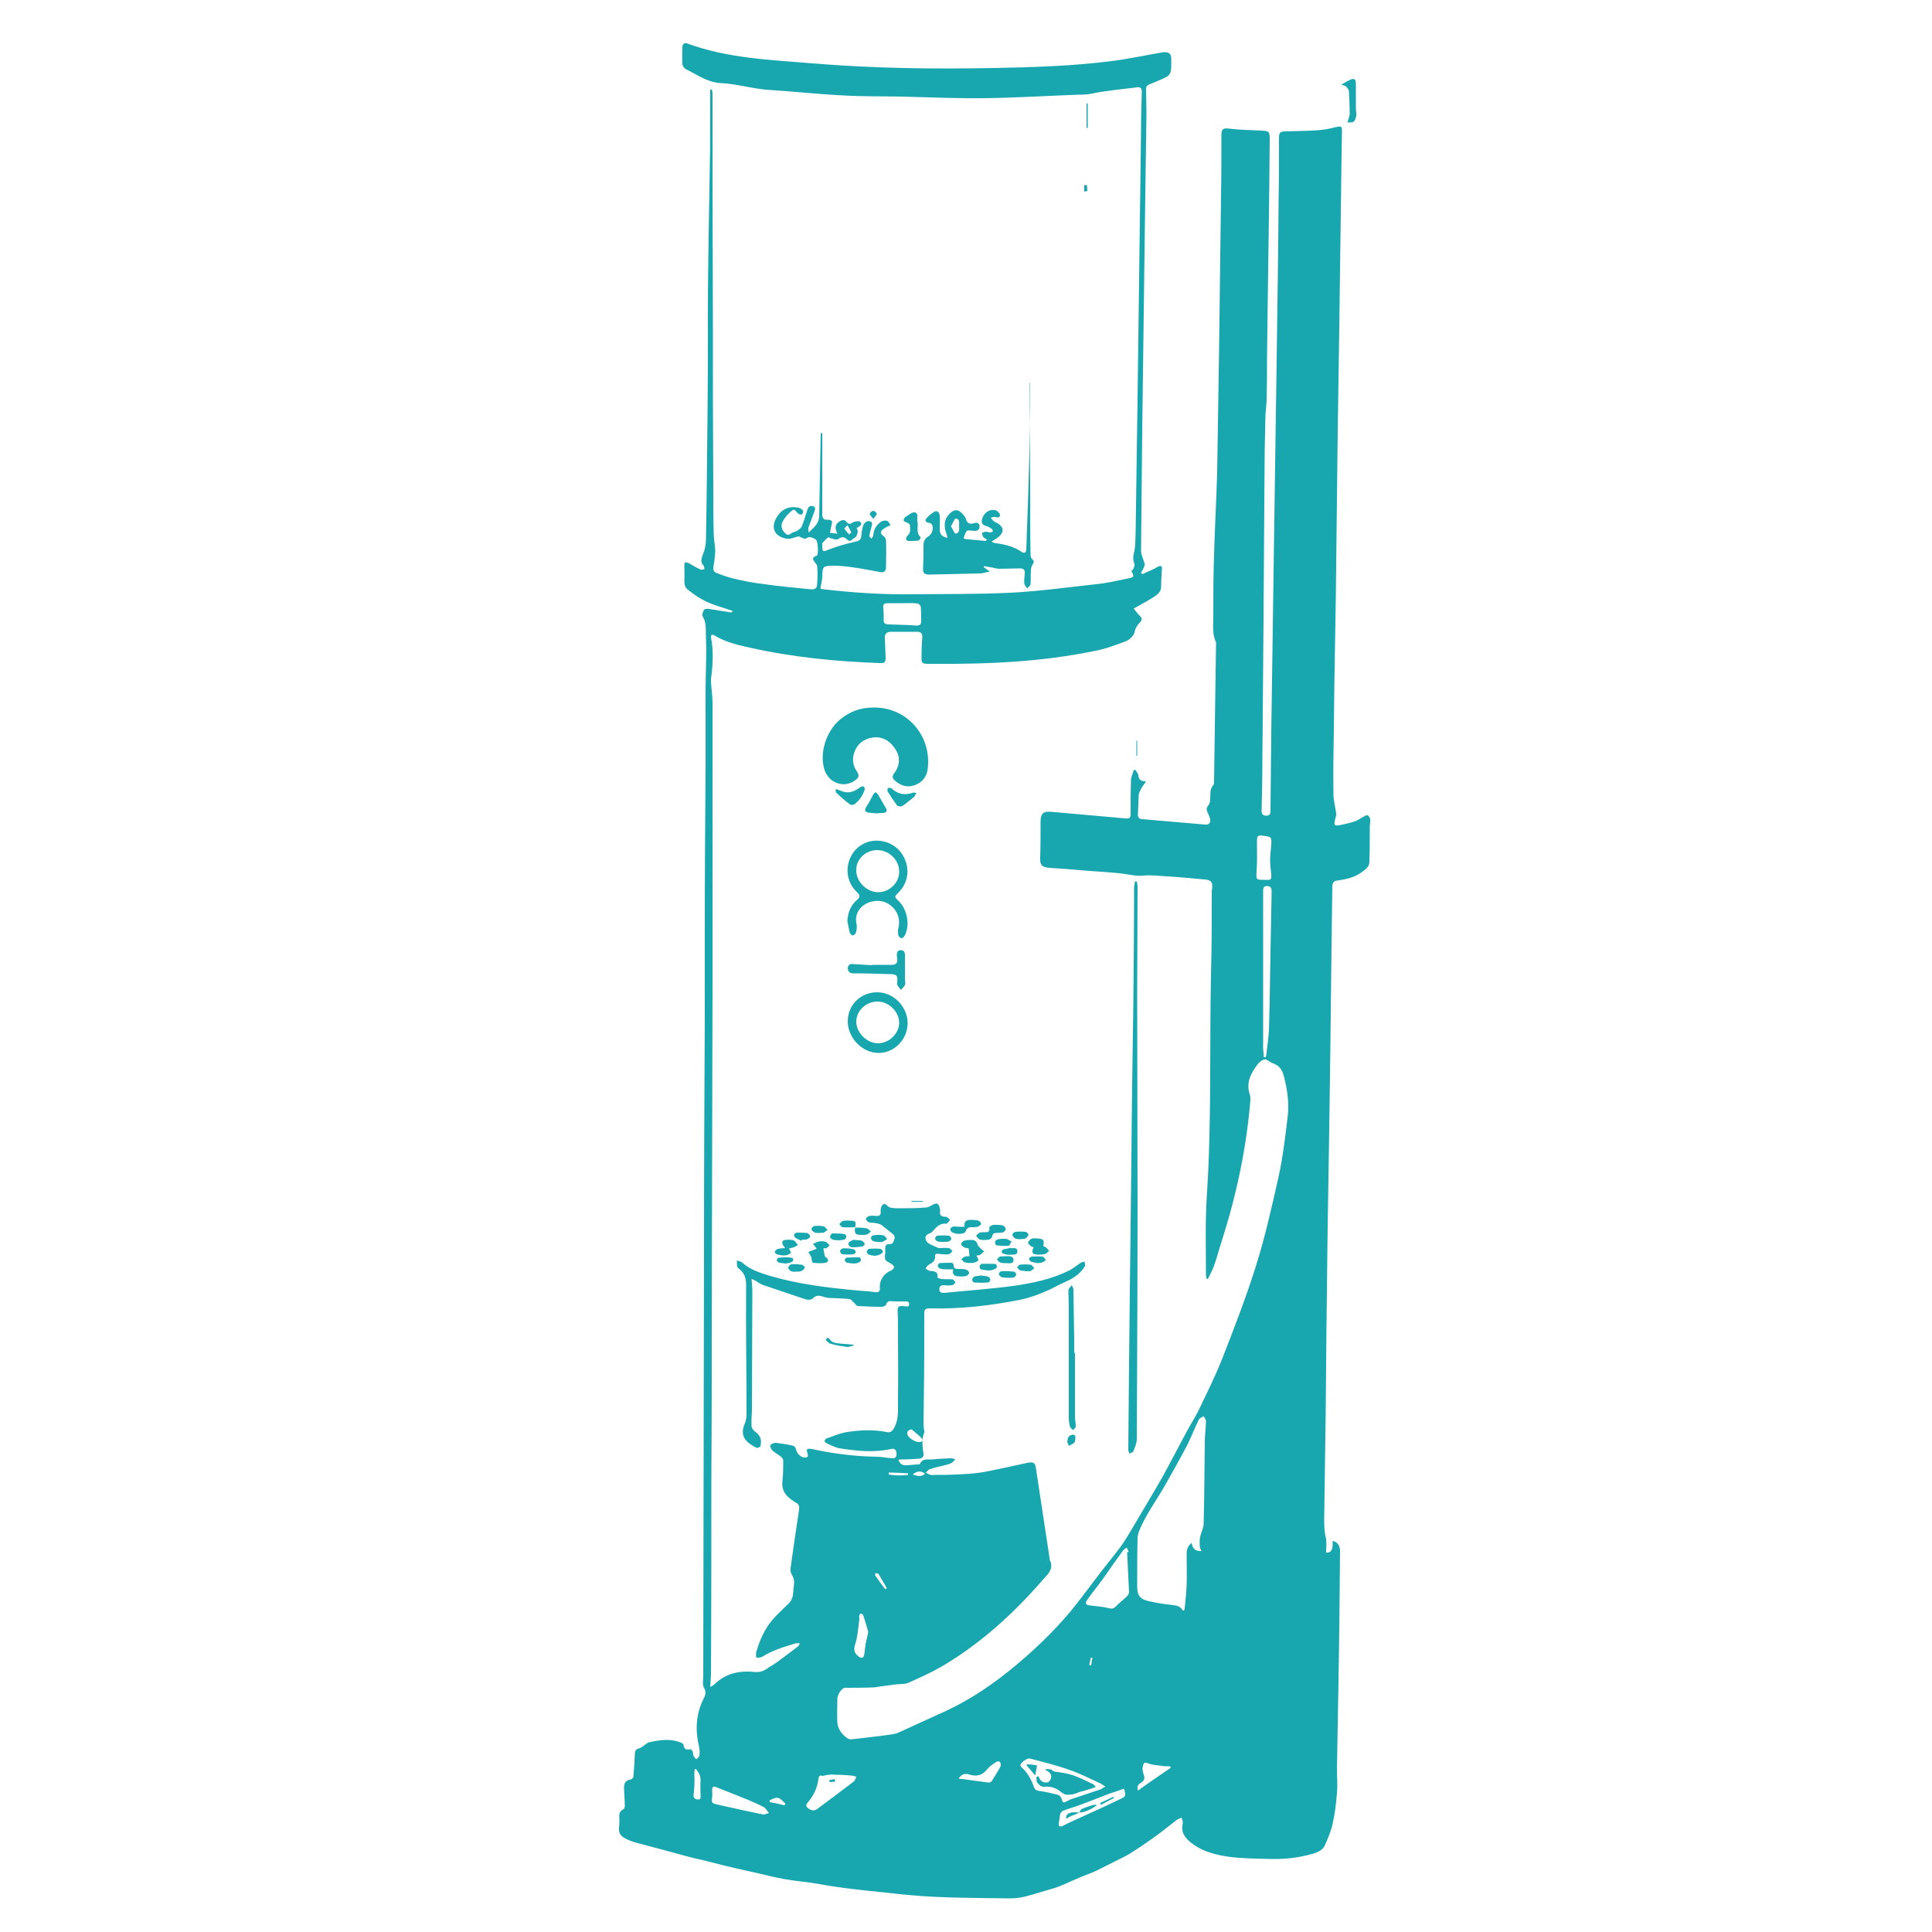 <?xml version="1.0" encoding="UTF-8"?> <!-- Generator: Adobe Illustrator 23.0.3, SVG Export Plug-In . SVG Version: 6.00 Build 0) --> <svg xmlns="http://www.w3.org/2000/svg" xmlns:xlink="http://www.w3.org/1999/xlink" version="1.1" id="Capa_1" x="0px" y="0px" viewBox="0 0 500 500" style="enable-background:new 0 0 500 500;" xml:space="preserve"> <style type="text/css"> .st0{fill:url(#SVGID_1_);} .st1{fill:url(#SVGID_2_);} .st2{fill:url(#SVGID_3_);} .st3{fill:url(#SVGID_4_);} .st4{fill:url(#SVGID_5_);} .st5{fill:url(#SVGID_6_);} .st6{fill:url(#SVGID_7_);} .st7{fill:url(#SVGID_8_);} .st8{fill:url(#SVGID_9_);} .st9{fill:url(#SVGID_10_);} .st10{fill:url(#SVGID_11_);} .st11{fill:url(#SVGID_12_);} .st12{fill:url(#SVGID_13_);} .st13{fill:url(#SVGID_14_);} .st14{fill:url(#SVGID_15_);} .st15{fill:url(#SVGID_16_);} .st16{fill:url(#SVGID_17_);} .st17{fill:url(#SVGID_18_);} .st18{fill:url(#SVGID_19_);} .st19{fill:url(#SVGID_20_);} .st20{fill:url(#SVGID_21_);} .st21{fill:url(#SVGID_22_);} .st22{fill:url(#SVGID_23_);} .st23{fill:url(#SVGID_24_);} .st24{fill:url(#SVGID_25_);} .st25{fill:url(#SVGID_26_);} .st26{fill:url(#SVGID_27_);} .st27{fill:url(#SVGID_28_);} .st28{fill:url(#SVGID_29_);} .st29{fill:url(#SVGID_30_);} .st30{fill:url(#SVGID_31_);} .st31{fill:url(#SVGID_32_);} .st32{fill:url(#SVGID_33_);} .st33{fill:url(#SVGID_34_);} .st34{fill:url(#SVGID_35_);} .st35{fill:url(#SVGID_36_);} .st36{fill:url(#SVGID_37_);} .st37{fill:url(#SVGID_38_);} .st38{fill:url(#SVGID_39_);} .st39{fill:url(#SVGID_40_);} .st40{fill:url(#SVGID_41_);} .st41{fill:url(#SVGID_42_);} .st42{fill:url(#SVGID_43_);} .st43{fill:url(#SVGID_44_);} .st44{fill:url(#SVGID_45_);} .st45{fill:url(#SVGID_46_);} .st46{fill:url(#SVGID_47_);} .st47{fill:url(#SVGID_48_);} .st48{fill:url(#SVGID_49_);} .st49{fill:url(#SVGID_50_);} .st50{fill:url(#SVGID_51_);} .st51{fill:url(#SVGID_52_);} .st52{fill:url(#SVGID_53_);} .st53{fill:url(#SVGID_54_);} .st54{fill:url(#SVGID_55_);} </style> <g> <linearGradient id="SVGID_1_" gradientUnits="userSpaceOnUse" x1="160.541" y1="251.506" x2="354.749" y2="251.506"> <stop offset="0.418" style="stop-color:#18A7AE"></stop> <stop offset="0.429" style="stop-color:#18A7AE"></stop> <stop offset="0.5" style="stop-color:#18A7AE"></stop> </linearGradient> <path class="st0" d="M189.6,158.1c-2.3-0.8-4.6-1.4-6.8-2.4c-1.7-0.8-3.3-1.9-4.8-3.1c-0.7-0.5-0.9-1.4-0.9-2.3c0.1-1.3,0-2.6,0-4 c0-0.3,0.1-0.6,0.2-0.8c0.3,0.1,0.7,0.1,0.9,0.2c1,0.6,2,1.2,3.1,1.7c0.3,0.1,0.7,0,1-0.1c-0.1-0.3,0-0.8-0.2-0.9 c-0.9-0.9-0.6-1.8-0.2-2.9c0.5-1.2,0.8-2.5,0.8-3.8c0.2-10.6,0.3-21.3,0.4-31.9c0.1-8.8,0.1-17.6,0.1-26.5c0-6.9,0.1-13.7,0.2-20.6 c0.1-5.9,0.2-11.8,0.3-17.7c0.1-5,0.1-10.1,0.1-15.1c0-1.6,0-3.1,0-4.7c0.1,0,0.3,0,0.4-0.1c0.1,0.4,0.2,0.8,0.2,1.2 c0,7.3,0,14.6,0,21.9c0,13.4,0.1,26.8,0.1,40.2c0,5.6,0,11.1,0,16.7c0,7.9,0.1,15.8,0.1,23.7c0,3.7,0,7.4,0.1,11.1 c0,1.4,0.3,2.9,0.4,4.3c0,0.9-0.1,1.9-0.2,2.8c-0.1,0.8-0.3,1.5-0.3,2.3c0,0.3,0.3,0.8,0.7,0.9c1.4,0.6,2.9,1.1,4.4,1.5 c2.5,0.6,5,1.1,7.5,1.4c4.2,0.6,8.3,1,12.5,1.4c1.4,0.1,1.8-0.3,1.8-1.7c0.1-1.4,0.1-2.7,0-4.1c0-0.5-0.4-0.9-0.7-1.3 c-0.5-0.6-0.6-1.1,0.3-1.5c0.1,0,0.2-0.1,0.3-0.1c0.5-0.4,0.3-3.9-0.3-4.2c-0.8-0.4-1.5-1-2.6-0.2c-0.3,0.2-1.2-0.4-1.8-0.6 c-1,0.2-2.1,0.8-3.2,0.6c-2.9-0.5-4.2-2.7-2.5-5.5c1.3-2.2,3.2-3,5.7-2.5c0.4,0.1,0.8,0.4,1.1,0.7c0.1,0.2,0,0.7-0.2,1 c-0.1,0.1-0.6,0.1-0.9-0.1c-0.6-0.3-0.9-1.5-1.7-0.9c-1,0.8-1.9,1.8-2.5,3c-0.5,0.9-0.2,2,0.6,2.8c0.6,0.6,1,0.7,1.7,0.1 c0.4-0.3,1.1-0.4,1.6-0.7c0.4-0.3,0.9-0.6,1.1-1.1c0.6-1.4,1-2.9,1.5-4.4c0.2-0.7,0.7-1,1.4-0.8c0.7,0.2,0.6,0.7,0.4,1.3 c-0.5,1.3-1,2.7-1.5,4c-0.2,0.4-0.1,0.9,0,1.5c1.2-1.2,2.6-2.2,2.7-4.1c0.1-7.1,0.3-14.1,0.4-21.2c0-0.1,0-0.3,0-0.4 c0.1,0,0.3,0,0.4,0c0,4.4,0,8.8,0,13.3c0,2.6,0,5.2,0,7.8c0,0.9,0.4,1.4,1.4,1.3c0.4,0,1,0.1,1.1,0.4c0.1,0.4-0.1,0.9-0.2,1.4 c-0.1,0.5-0.2,1.1-0.3,1.6c0.5,0.1,1,0.1,1.9,0.2c-0.7-1.4-0.6-2.4,0.5-3.1c0.7-0.5,1.4-0.6,1.9,0.1c0.6,0.7,1,0.5,1.6,0.1 c0.5-0.3,1.2-0.3,1.7-0.3c0.2,0,0.5,0.5,0.5,0.8c0,0.2-0.4,0.4-0.6,0.6c-0.1,0.1-0.3,0.2-0.6,0.3c0.1,0.4,0.3,0.7,0.3,1 c-0.1,0.5-0.2,0.9-0.5,1.3c-0.2,0.3-0.6,0.4-0.8,0.6c-0.5,0.6-1,0.6-1.5,0.1c-0.8-0.8-1.4-0.7-2.3-0.1c-0.4,0.3-1.1,0-1.6-0.1 c-0.4-0.1-0.8-0.4-1-0.3c-0.6,0.4-1,1-1.5,1.5c-0.1,0.1,0,0.2,0,0.3c0,2.1,0.1,2,2,1.2c2.1-0.8,4.3-1.4,6.5-1.9 c0.9-0.2,1.5-0.4,1.6-1.5c0.1-0.9,0.2-1.9,0.5-2.7c0.1-0.4,0.6-0.9,1-1.1c0.3-0.1,1.1,0,1.2,0.3c0.2,0.3,0,0.9-0.1,1.3 c-0.2,0.7-0.4,1.4-0.5,2.2c0,0.2,0.3,0.5,0.5,0.7c0.2-0.3,0.4-0.5,0.5-0.8c0.1-1.5,0.7-2.6,1.9-3.5c0.4-0.3,1.1-0.5,1.7-0.3 c0.3,0.1,0.6,0.7,0.9,1.1c-0.4,0.2-0.7,0.3-1.1,0.5c-0.5,0.3-1,0.6-1.3,1c-0.3,0.5,0,0.9,0.5,1.3c0.4,0.2,0.7,0.8,0.7,1.2 c0.1,2.3,0,4.7,0,7c0,0.8-0.5,1.3-1.3,1.2c-2.3-0.4-4.5-0.9-6.8-1.2c-1.9-0.3-3.8-0.5-5.7-0.5c-2.6,0.1-2.6,0.2-2.7,2.8 c0,1-0.3,1.9-0.5,3.1c0.1,0,0.4,0.2,0.8,0.2c7.7,0.9,15.4,1.4,23.1,1.3c8.5-0.1,17,0,25.4-0.4c7.4-0.4,14.7-1.4,22-2.2 c3-0.3,5.9-1,8.8-1.6c1.1-0.2,1.1-0.6,0.4-1.8c0.1-0.2,0.4-0.3,0.5-0.6c0.2-0.4,0.4-0.9,0.3-1.2c-0.4-1-0.4-2-0.1-3.1 c0.4-1.6,0.3-3.4,0.4-5.1c0.2-11.6,0.3-23.2,0.5-34.8c0.3-23,0.6-46.1,0.9-69.1c0-3.4,0.1-6.8,0.2-10.2c0-0.9-0.4-1.2-1.2-1.1 c-3.9,0.5-7.8,0.8-11.6,1.6c-1.3,0.3-2.5,0.3-3.7,0.3c-7.9,0.3-15.9,0.8-23.8,0.9c-7.3,0.1-14.5-0.2-21.8-0.4 c-5-0.1-10.1,0-15.1-0.3c-6.3-0.3-12.5-1-18.8-1.4c-4.4-0.2-8.6-1.6-13-1.8c-3.5-0.2-6.1-2.2-9-3.6c-0.4-0.2-0.9-0.9-0.9-1.4 c-0.1-1.4,0-2.8,0-4.2c0-0.9,0.5-1.4,1.4-1c10.4,3.8,21.4,4.2,32.3,5.1c15.6,1.3,31.2,1.5,46.9,1.2c10.2-0.2,20.4-0.5,30.5-1.8 c4.1-0.5,8.2-1.4,12.3-2.1c0.5-0.1,1-0.2,1.5-0.2c1,0,1.6,0.5,1.6,1.5c0,1.1,0.1,2.3-0.1,3.4c-0.1,0.6-0.6,1.3-1.1,1.5 c-1.5,0.8-3,1.3-4.6,2c-0.3,0.1-0.7,0.6-0.7,0.8c0,2.2,0.1,4.5,0.1,6.7c-0.1,9.4-0.3,18.9-0.4,28.3c-0.2,18.1-0.5,36.1-0.7,54.2 c-0.1,10.2-0.2,20.4-0.3,30.6c0,1.1,0.6,2.2,0.9,3.3c0.1,0.3,0,0.6-0.1,0.9c-0.2,0.5-0.5,1-0.8,1.5c0.1,0.1,0.2,0.3,0.3,0.4 c0.9-0.4,1.8-0.8,2.7-1.2c0.5-0.2,1-0.6,1.5-0.8c0.7-0.3,1,0,0.9,0.7c-0.1,1.5-0.2,3.1-0.2,4.6c0,1.3-1,2-1.9,2.6 c-1.7,1.1-3.5,2-5.2,3c0.5,0.6,1,1.3,1.6,1.9c0.7,0.6,0.5,1.2,0,1.7c-0.7,0.7-1.2,1.5-1.4,2.6c-0.2,0.8-1.2,1.8-2.1,2.2 c-2.7,1-5.5,2.1-8.4,2.6c-13.6,2.8-27.5,3.4-41.4,3.3c-0.2,0-0.5,0-0.7,0c-2.9,0.1-2.5-0.3-2.5-2.8c0-1.4,0.1-2.8,0.2-4.2 c0-0.8-0.4-1.3-1.2-1.3c-2.3,0-4.6,0-6.9,0c-1.1,0-1.7,0.5-1.6,1.7c0.1,1.6,0.1,3.3,0.2,5c0,1.2-0.3,1.5-1.5,1.4 c-11.3-0.4-22.6-1.5-33.7-4c-3.1-0.7-6.2-1.4-9-3.1c-0.2-0.1-0.3-0.2-0.5-0.2c-0.1,0-0.2,0-0.4,0c0,0.2-0.1,0.4-0.1,0.6 c0.7,3.6,0.5,7.2,0,10.8c0,0.2,0,0.5,0,0.7c0.1,1.9,0.4,3.8,0.4,5.6c0,13,0,26.1,0,39.1c0,11.2,0,22.3,0,33.5 c-0.1,28.7-0.1,57.4-0.2,86.1c0,13.6,0,27.2-0.1,40.8c0,17,0,34.1-0.1,51.1c0,1.3-0.1,2.6-0.2,4c0.4-0.2,0.9-0.5,1.2-0.8 c2.9-2.8,6.5-3.5,10.3-3.1c1.2,0.1,2.1-0.1,3.1-0.8c0.8-0.6,1.7-1,2.5-1.6c1.9-1.4,3.8-2.8,5.6-4.2c0.2-0.1,0.3-0.4,0.5-0.8 c-0.5,0-0.8-0.1-1.1,0c-3,0.9-6,1.8-8.7,3.5c-0.4,0.2-1,0.2-1.5,0.2c0-0.5-0.1-0.9,0-1.4c0.9-3.1,2.2-6.1,4.3-8.5 c1.3-1.5,2.8-2.8,4.2-4.2c0.4-0.4,0.7-1,0.9-1.6c0.2-0.8,0.2-1.7,0.3-2.5c0.2-1.2,0.2-2.2-0.5-3.3c-0.3-0.5-0.4-1.2-0.3-1.7 c0.7-5,1.4-10,2.2-15.1c0.1-0.8,0-1.4-0.8-1.8c-0.4-0.2-0.8-0.5-1.2-0.8c-1.7-1.2-2.6-2.7-2.3-4.9c0.2-1.7,0.2-3.5,0.2-5.2 c0-0.3-0.3-0.8-0.6-1c-0.7-0.6-1.5-1-2.2-1.6c-0.3-0.3-0.7-1.1-0.5-1.4c0.1-0.3,0.9-0.6,1.4-0.6c1.5,0.2,3.1,0.4,4.6,0.8 c0.2,0.1,0.5,0.5,0.6,0.8c0.1,1.1,1.3,2.3,2.4,2.2c0.7,0,0.8-0.4,0.6-1c-0.4-1.2-0.2-1.4,1.1-1.2c5.5,1.2,11,1.9,16.7,2 c1.4,0,2.7,0.3,4.1,0.4c1,0.1,1.2-0.6,1.1-1.4c-0.1-0.9-0.6-1.2-1.4-1c-4.5,1-9,0.5-13.4-0.2c-1.1-0.2-2.2-0.8-3.3-1.3 c-0.8-0.4-0.5-1.1,0.2-1.3c1.5-0.5,3.1-1.2,4.6-1.5c3.6-0.6,7.2-0.8,10.7-0.1c0.8,0.2,1.4,0,1.9-0.9c1.5-2.5,1-5.3,1.1-8 c0.1-5.4,0-10.8,0-16.2c0-2.2,0-4.3-0.1-6.5c0-1,0.6-1,1.3-1c0.7,0,1.7,0.5,1.7-0.5c0-1-1.1-0.6-1.8-0.7c-0.7,0-1.4,0-2.2,0 c-0.8-0.1-1.7-0.3-2,0.9c-0.1,0.2-0.7,0.5-1.1,0.5c-2.1,0-4.2-0.1-6.2-0.2c-0.3,0-0.6-0.5-0.9-0.8c-0.4-0.3-0.8-0.9-1.2-1 c-1.8-0.2-3.6-0.2-5.4-0.3c-0.5,0-0.9-0.2-1.4-0.3c-0.9-0.3-1.8-0.5-2.6,0.3c-0.7,0.7-1.6,0.5-2.5,0.2c-3.5-1.2-6.9-2.3-10.4-3.5 c-0.7-0.2-1.3-0.7-2-1.1c-0.3-0.2-0.6-0.3-1.1-0.5c0.1,1.2,0.2,2.2,0.2,3.2c0,10.1-0.1,20.2-0.1,30.3c0,1.5-0.2,3-0.1,4.5 c0,0.5,0.4,1.1,0.8,1.4c1.5,1.1,1.9,2.1,1.5,3.9c-0.1,0.2-0.8,0.5-1,0.4c-2.8-1.4-4.5-3.1-3-6.4c0.3-0.7,0.4-1.6,0.4-2.4 c0-11.1-0.2-22.1-0.1-33.2c0-1.9-0.4-3.2-1.8-4.3c-0.2-0.2-0.5-0.4-0.5-0.6c-0.1-0.5-0.1-1.1-0.1-1.6c0.4,0.2,1,0.2,1.3,0.5 c2.1,1.9,4.7,2.7,7.3,3.5c7.5,2.2,15.2,3.1,22.9,3.8c1.4,0.1,2.8,0.2,4.2,0.4c1.1,0.1,1.4-0.2,1.3-1.2c-0.1-1.9,1-3.6,2.9-4.4 c0.3-0.1,0.7-0.5,0.8-0.8c0-0.3-0.4-0.7-0.7-0.9c-1.8-1-1.8-0.9-1.6-2.9c0-0.4,0-0.8,0-1.1c0-0.8,0.3-1.2,1.2-1.1 c0.3,0,0.9-0.3,0.9-0.6c0.2-0.6,0.7-1.3-0.1-2c-1-0.8-2-1.6-3-2.4c-0.5-0.3-1.1-0.4-1.7-0.5c-0.5-0.1-1.1,0-1.6-0.2 c-0.3-0.1-0.7-0.6-0.7-0.8c0-0.3,0.5-0.7,0.8-0.8c0.6-0.1,1.3-0.1,1.9,0c0.8,0,1.2-0.2,1.1-1.1c0-0.4,0-0.9,0.2-1.3 c0.4-0.9,1-0.9,1.6-0.2c0.3,0.3,0.8,0.5,1.3,0.5c0.5,0.1,1,0.1,1.5,0.1c2.4,0,4.8,0,7.1-0.2c0.6,0,1.2-0.4,1.8-0.7 c1-0.6,1.5-0.4,1.8,0.8c0.1,0.3,0.1,0.6,0.1,0.9c-0.2,1,0.4,1.4,1.3,1.4c0.1,0,0.3,0,0.3,0c0.4,0.2,0.7,0.5,1,0.8 c-0.3,0.3-0.7,1-1,1c-1.6-0.2-2.5,0.8-3.4,1.8c-0.2,0.3-0.5,0.6-0.9,0.7c-1.2,0.4-1.3,1.2-0.8,2.1c0.2,0.3,0.6,0.5,0.9,0.7 c0.4,0.2,0.8,0.4,1.3,0.6c0.3,0.1,0.7,0.4,1,0.4c0.8,0,1.7-0.1,2.5,0c0.4,0,0.7,0.5,1,0.8c-0.3,0.3-0.7,0.8-1,0.8 c-0.8,0.1-1.7,0-2.6-0.1c-0.5-0.1-1,0-0.9,0.6c0.1,1.2-0.7,1.7-1.6,2.2c-0.4,0.2-0.6,0.6-0.9,1c0.4,0.2,0.8,0.6,1.2,0.6 c1,0.1,2.2,0.1,1.9,1.7c0,0.1,0.6,0.3,1,0.4c1,0.1,1.9,0,2.9,0.1c0.3,0,0.5,0.5,0.8,0.8c-0.3,0.3-0.6,0.7-0.9,0.7 c-0.7,0.1-1.4,0.1-2.1,0c-0.8,0-1.2,0.3-1.2,1.1c0,0.8,0.6,0.9,1.2,0.9c6-0.6,11.9-1,17.9-1.8c4.9-0.7,9.8-1.7,14.3-3.9 c1.1-0.5,2.1-1.4,3.2-2.1c0.3-0.2,0.7-0.2,1-0.3c0,0.4,0.2,0.8,0.1,1.1c-0.3,0.6-0.7,1.1-1.1,1.5c-1.7,1.9-4.1,2.6-6.2,3.7 c-1.6,0.9-3.3,1.6-5.1,2.3c-1.4,0.5-2.9,1-4.5,1.3c-7.6,1.5-15.3,2.4-23.1,2.2c-1.4,0-1.6,0.2-1.6,1.6c0,6.9,0,13.7-0.1,20.6 c0,2.5-0.1,5.1-0.1,7.6c0,0.4,0.1,0.9,0.1,1.3c0,0.3,0.2,0.7,0.1,1c-0.7,1.8-0.5,3.6-0.2,5.5c0.1,0.8-0.3,1.2-1.1,1.3 c-1.5,0.1-2.9,0.2-4.4,0.2c-0.3,0-0.6,0-1,0.1c0.4,1.1,1.1,1.5,2.2,1.4c0.9-0.1,1.8-0.1,2.7-0.2c0.3,0,0.7,0,0.7-0.2 c0.7-1.5,2.2-1,3.3-1.1c1.5-0.2,3.1-0.2,4.6-0.3c0.3,0,0.7,0.1,1.2,0.2c-0.6,1-1.4,1.3-2.3,1.5c-1.4,0.4-2.8,0.6-4.2,1.1 c-0.4,0.1-0.7,0.6-1.1,0.9c0.4,0.2,0.8,0.5,1.2,0.6c0.4,0.1,0.8,0,1.2,0c1.8,0,3.5,0,5.3-0.1c2.4-0.1,4.8-0.2,7.1-0.6 c3.8-0.7,7.6-1.6,11.4-2.4c1.5-0.3,2.1-0.2,2.3,1.4c1.2,7.9,2.4,15.8,3.6,23.7c0,0,0,0.1,0,0.1c1,2-0.2,3.3-1.5,4.7 c-7.7,8.9-16.3,16.8-26.5,22.8c-2.8,1.6-5.7,2.9-8.6,4.2c-0.9,0.4-2.1,0.3-3.1,0.4c-1.5,0.2-3,0.4-4.5,0.6c-0.5,0.1-1,0.2-1.6,0.2 c-2.4,0.1-4.8,0.1-7.2,0.1c-0.8,0-2,1.7-2,2.9c0,2-0.1,4,0,6c0.1,1.8,1.2,3.1,2.5,4.1c0.4,0.3,1,0.4,1.5,0.3 c3.5-0.4,7-0.8,10.5-1.3c0.4-0.1,0.9-0.2,1.3-0.4c4.2-1.9,8.3-3.8,12.5-5.7c6.6-3.1,12.5-7.2,18-11.8c5-4.2,9.7-8.7,13.9-13.7 c2.8-3.4,5.4-7,8.1-10.5c1.8-2.3,3.6-4.5,5.3-6.8c1.1-1.6,2.1-3.3,3.1-5c2.4-4.1,4.9-8.2,7.3-12.4c2.1-3.8,4.1-7.7,6.2-11.6 c1-1.9,2.2-3.8,3.2-5.7c2.1-4.4,4.3-8.8,6.1-13.3c3.2-8.2,6.4-16.4,9-24.8c2.3-7.4,4-15,5.7-22.6c1.1-5,1.7-10.1,2.3-15.1 c0.5-3.7,0-7.4-1-11.1c-0.5-1.8-1.4-2.7-3-3.2c-0.1,0-0.1-0.1-0.2-0.1c-0.6-0.3-1.3-1-1.8-0.8c-0.8,0.2-1.5,0.9-2,1.6 c-1.6,2.2-2.7,4.5-1.8,7.3c0.2,0.5,0.2,1,0.2,1.6c-1,12.2-3.5,24.1-7.2,35.8c-0.8,2.4-1.4,4.9-2.3,7.3c-0.4,1.1-1,2.1-1.5,3.2 c-0.1,0-0.2,0-0.3,0c-0.1-0.4-0.2-0.8-0.2-1.1c0-6.7-0.2-13.4,0.2-20.1c1.3-19.1,0.7-38.3,1.1-57.5c0.2-7.1,0.2-14.2,0.2-21.4 c0-0.3,0-0.6,0.1-0.9c0.2-1.7-0.3-2.3-2-2.4c-3.2-0.3-6.4-0.6-9.6-0.8c-2.1-0.1-4.2-0.4-6.3-0.2c-1.6,0.2-3-0.2-4.6-0.4 c-3.4-0.5-6.9-0.6-10.4-0.9c-3.1-0.3-6.1-0.5-9.2-0.7c-2.1-0.2-2.5-0.8-2.4-2.8c0.1-3,0.1-6.1,0.1-9.1c0-2.2,0.7-2.8,2.8-2.6 c6.4,0.6,12.8,1.1,19.1,1.7c1.2,0.1,1.4-0.1,1.4-1.4c0-2.8,0-5.6,0.1-8.5c0-0.9,0.5-1.7,0.7-2.6c0.1,0,0.3,0,0.4-0.1 c0.3,0.5,0.7,0.9,0.8,1.4c0.1,1.1,0.5,1.6,2,1.6c-0.5,0.8-0.9,1.2-1.2,1.8c-0.3,0.6-0.7,1.2-0.7,1.8c-0.1,1.6-0.1,3.2-0.2,4.8 c-0.1,0.9,0.3,1.4,1.2,1.4c5.4,0.5,10.8,0.9,16.2,1.4c0.9,0.1,1.4-0.4,1.3-1.3c-0.1-0.6-0.4-1.3-0.7-1.9c-0.3-0.6-0.3-1.1,0.1-1.6 c0.4-0.5,0.6-1.1,0.6-1.7c0.1-1.3-0.2-2.6,0.8-3.7c0.2-0.2,0.2-0.7,0.2-1.1c0.2-11.7,0.3-23.4,0.5-35.1c0-0.3,0.1-0.7-0.1-1 c-0.9-2.1-0.6-4.2-0.6-6.4c0-5.4,0-10.8,0.2-16.2c0.2-7,0.6-14.1,0.8-21.1c0.2-10.7,0.3-21.4,0.5-32c0.2-13.3,0.3-26.6,0.5-39.9 c0.1-5.1,0.1-10.3,0.1-15.4c0-1.7,0.5-1.9,2.1-1.7c2.7,0.3,5.5,0.4,8.3,0.5c1.9,0.1,2.1,0.2,2.1,2.2c-0.1,13.7-0.3,27.4-0.5,41.1 c-0.1,5.2-0.1,10.4-0.2,15.6c0,3.5,0,7-0.1,10.4c0,1.4-0.2,2.8-0.3,4.2c-0.1,3.1-0.1,6.2-0.2,9.3c0,4.7-0.1,9.5-0.1,14.2 c-0.1,9.8-0.1,19.6-0.2,29.4c-0.1,12.3-0.2,24.7-0.3,37c0,4.2-0.1,8.4-0.2,12.6c0,0.9,0.4,1.3,1.2,1.3c0.8,0,1.1-0.4,1.1-1.1 c0.1-6.7,0.1-13.5,0.2-20.2c0.3-18.6,0.5-37.1,0.8-55.7c0.2-13.7,0.4-27.4,0.6-41.1c0.2-13.7,0.4-27.5,0.5-41.2 c0.1-5.3,0.1-10.6,0.1-15.9c0-1.6,0.2-1.9,1.8-1.9c2.8-0.1,5.5-0.1,8.3-0.3c1.5-0.1,3.1-0.4,4.6-0.8c1.4-0.3,1.6-0.3,1.6,1.1 c0,2-0.1,3.9-0.1,5.9c-0.2,15-0.4,30-0.6,45c-0.1,8.9-0.3,17.9-0.4,26.8c-0.2,14.5-0.3,28.9-0.5,43.4c-0.2,11.2-0.4,22.3-0.5,33.5 c-0.1,5.7-0.2,11.4-0.1,17c0,1.6,0.5,3.3,0.7,4.9c0.1,0.5-0.2,1.1-0.3,1.7c-0.1,0.4-0.2,0.9-0.1,1.2c0.1,0.2,0.7,0.3,1.1,0.2 c1.4-0.3,2.9-0.6,4.3-1.1c0.8-0.3,1.4-0.8,2.2-1.2c0.3-0.2,0.8-0.4,1-0.3c0.3,0.2,0.5,0.6,0.6,1c0.1,0.6-0.1,1.3-0.1,1.9 c0,3,0,6.1-0.1,9.1c0,1.5-1.3,2.2-2.4,3c-1.8,1.2-3.9,1.6-6,1.9c-0.9,0.1-1.1,0.6-1.2,1.4c-0.1,5.2-0.1,10.4-0.2,15.5 c-0.2,18-0.4,36-0.7,54c-0.2,12-0.4,23.9-0.5,35.9c-0.2,12.4-0.2,24.8-0.4,37.2c-0.1,7.1-0.2,14.2-0.3,21.2c0,1.6,0,3.1,0.4,4.7 c0.3,1.2,0.1,2.7,0.1,4c1.3,0.1,1.8-0.7,1.7-3c1.2,0.2,1.9,1.2,1.9,2.6c-0.1,11.2-0.2,22.4-0.4,33.6c-0.1,7.6-0.3,15.3-0.4,22.9 c0,2,0.2,4.1,0,6.1c-0.2,2.6-0.5,5.3-1.1,7.9c-0.4,1.9-1.2,3.8-2,5.6c-0.5,1.2-1.7,1.8-3,2.2c-3.7,1.1-7.4,1.5-11.2,1.4 c-3.6-0.1-7.3-0.1-10.9-0.6c-3.3-0.5-6.5-1.3-9.3-3.4c-1.7-1.3-3-2.8-2.4-5.2c0.1-0.4-0.2-1-0.3-1.5c-0.5,0.2-1,0.4-1.4,0.7 c-2.1,1.6-4.1,3.3-6.3,4.8c-1.8,1.3-3.6,2.5-5.5,3.7c-1.3,0.8-2.6,1.4-4,2.1c-1.6,0.8-3.2,1.6-4.8,2.4c-1.2,0.6-2.5,1-3.7,1.5 c-1.7,0.7-3.4,1.5-5,2.2c-0.6,0.2-1.2,0.5-1.8,0.7c-2.8,0.8-5.5,1.7-8.3,2.4c-1.3,0.3-2.6,0.4-3.9,0.4c-6.4-0.1-12.8-0.1-19.2-0.4 c-4.2-0.2-8.4-0.6-12.7-1.1c-5.9-0.6-11.9-1.2-17.7-2.3c-2.9-0.5-5.8-0.7-8.6-1.2c-2.1-0.4-4.2-0.9-6.3-1.4 c-2.1-0.5-4.1-0.9-6.2-1.4c-2.2-0.5-4.3-1-6.5-1.6c-1.9-0.5-3.9-0.9-5.8-1.4c-1.8-0.5-3.6-1-5.5-1.5c-2.6-0.7-5.2-1.4-7.9-2.1 c-1.1-0.3-2.2-0.7-3.2-1.3c-0.9-0.5-1.4-1.3-1.3-2.5c0.1-0.8,0.1-1.6,0.1-2.4c-0.1-1-0.1-2,1.1-2.5c0.2-0.1,0.3-0.6,0.3-0.9 c0-1.6-0.2-3.2-0.2-4.8c0-1.2,0.6-1.8,1.8-2c0.2,0,0.5-0.4,0.6-0.6c0.2-2,0.3-4,0.4-6c0-0.7,0.2-1.2,1-1.4c0.2,0,0.5-0.2,0.7-0.3 c0.7-0.4,1.3-1.1,2-1.3c2.7-0.6,5.4-1,8,0c0.3,0.1,0.9,0.4,0.9,0.6c0.1,1.3,0.8,1.4,1.8,1.2c0.2,0,0.5,0.4,0.6,0.7 c0.1,0.3,0,0.7,0.2,1c0.1,0.3,0.4,0.6,0.7,0.9c0.3-0.3,0.8-0.6,0.8-1c0.1-0.7,0.1-1.5-0.1-2.3c-1-4.2-0.8-8.3,1.1-12.2 c0.5-1,0.9-1.8,0.2-3c-0.5-0.8-0.2-2-0.2-3c0.1-37.7,0.1-75.4,0.2-113.1c0-19.3,0.1-38.6,0.2-57.8c0-7.4,0-14.8,0-22.1 c0-13.9,0.1-27.9,0.2-41.8c0-6.7,0-13.4,0-20.1c0-4.6,0.3-9.3,0.1-13.9c-0.1-1.8,0.2-3.7-0.8-5.4c-0.3-0.4,0-1.3,0.3-1.8 c0.1-0.2,0.9-0.3,1.3-0.2c1.9,0.3,3.8,0.6,5.7,0.9C189.5,158.4,189.6,158.2,189.6,158.1z M310.9,401.4c-0.2-0.5-0.4-0.9-0.4-1.3 c0-0.8-0.1-1.5,0.1-2.3c0.2-1.2,0.9-2.3,0.9-3.5c0.2-7.1,0.2-14.2,0.3-21.2c0-1.8,0.3-3.5,0.3-5.3c0-0.4-0.4-0.9-0.6-1.3 c-0.4,0.3-1,0.5-1.2,0.8c-1.1,2.2-1.9,4.4-3,6.6c-1.9,3.6-3.9,7.2-5.9,10.7c-2.2,3.8-4.8,7.3-6.5,11.4c-0.3,0.7-0.5,1.4-0.5,2.2 c-0.1,4.1-0.1,8.2-0.1,12.3c0,2.4,0.7,3.4,3.1,3.9c1.8,0.4,3.6,0.7,5.4,0.9c1.2,0.2,2.6,0.1,3.3,1.5c0,0,0.1,0,0.3,0 c0.1-0.2,0.2-0.4,0.2-0.6c0.2-2,0.4-3.9,0.5-5.9c0.1-2.8,0-5.5,0-8.3c0-1,0.3-1.9,1.3-2.7C308.6,400.5,309.1,401.5,310.9,401.4z M291.7,401.7c0.1,0,0.2,0,0.4-0.1c-0.2-0.4-0.3-0.7-0.5-1.1c-0.3,0.2-0.6,0.4-0.9,0.7c-1.7,2.3-3.3,4.6-4.9,6.9 c-1.4,2-3,3.9-4.4,5.9c-0.7,1-0.4,1.4,0.8,1.5c1.6,0.2,3.2,0.3,4.8,0.7c0.8,0.2,1.2,0.1,1.7-0.4c0.9-0.9,1.9-1.7,2.9-2.6 c0.3-0.3,0.6-0.8,0.6-1.1C292,408.8,291.9,405.2,291.7,401.7z M327.1,273.6c0.1,0,0.3,0,0.4,0c0.1-0.1,0.2-0.3,0.2-0.4 c0.2-2.2,0.6-4.4,0.7-6.7c0.2-6.8,0.3-13.5,0.4-20.3c0.1-5.2,0.2-10.4,0.3-15.5c0-0.9-0.3-1.4-1.2-1.4c-1,0-1,0.7-1,1.4 c0,2.2,0,4.5,0,6.7c0,10.9,0,21.8,0,32.7C326.8,271.2,327,272.4,327.1,273.6z M286.1,462.4c-0.6-0.4-1-0.7-1.4-0.9 c-2.7-1.2-5.3-2.6-8.1-3.5c-3.3-1.2-6.7-2-10.1-2.9c-0.6-0.2-2.4,1.1-2.4,1.7c0,0.2,0.1,0.5,0.3,0.6c1.6,1.4,2.5,3.2,3.2,5.1 c0.2,0.7,0.7,0.9,1.4,1c1.6,0.2,3.2,0.6,4.8,1c0.4,0.1,0.7,0.5,0.9,0.9c0.4,1.3,0.4,1.3,1.7,0.6c0.2-0.1,0.4-0.2,0.6-0.3 c2.7-0.9,5.4-1.8,8.1-2.7C285.2,462.8,285.5,462.6,286.1,462.4z M212.9,459.6c-0.9-0.3-1,0.2-1.1,0.9c-0.3,2.2-1.2,4.1-2.6,5.8 c-0.8,0.9-0.7,1.3,0.3,1.9c0.8,0.5,1.5,0.4,2.2-0.2c3.1-2.3,6.2-4.6,9.2-6.9c0.4-0.3,0.5-0.8,0.7-1.3c-0.5-0.1-0.9-0.3-1.4-0.3 c-1.3-0.1-2.6-0.2-3.9-0.2c-0.6,0-1.1-0.1-1.7,0C214.1,459.3,213.5,459.5,212.9,459.6z M233.5,156.1 C233.5,156.1,233.5,156.1,233.5,156.1c-1.2,0-2.5,0-3.7,0c-1.1,0-1.3,0.3-1.2,1.3c0.1,0.9,0.1,1.7,0.1,2.6 c-0.1,1.3,0.2,1.6,1.5,1.6c2.3,0.1,4.7,0.1,7,0.3c0.9,0,1.2-0.3,1.2-1.2c0-1.2,0-2.4-0.1-3.6c0-0.3-0.5-0.9-0.8-0.9 C236.3,156,234.9,156.1,233.5,156.1z M199,469.2c-0.6-0.7-0.9-1.3-1.3-1.5c-1.3-0.7-2.7-1.3-4.1-1.9c-2.7-1.1-5.5-2.2-8.3-3.3 c-0.7-0.3-1,0-1,0.7c0,0.6,0.1,1.3,0,1.9c-0.2,1.4-0.1,1.6,1.3,1.9c4,0.9,8,1.8,12,2.6C198,469.6,198.3,469.4,199,469.2z M290.9,462.9c-1.3,0.5-2.6,0.9-3.8,1.3c-2.4,0.9-4.8,1.9-7.3,2.8c-1.5,0.6-3.1,1-4.6,1.6c-0.3,0.1-0.7,0.5-0.8,0.8 c-0.2,0.8-0.2,1.6-0.4,2.5c-0.1,0.7,0.2,0.9,0.9,0.7c0.6-0.3,1.2-0.6,1.8-0.9c4.3-2,8.7-3.9,13-6 C291.5,464.9,291.4,464.8,290.9,462.9z M327.3,227.7c1.6,0.1,1.8,0,1.7-1.4c-0.1-1.2-0.3-2.5-0.3-3.7c0-1.3,0.2-2.6,0.3-3.9 c0.1-2.1,0.1-2.1-2-2.4c-1.6-0.2-1.7,0-1.7,1.6c0,2.5,0.1,5.1-0.1,7.6C325.1,227.7,325,227.7,327.3,227.7 C327.4,227.7,327.5,227.7,327.3,227.7z M303,457.5c-0.1-0.1-0.1-0.3-0.2-0.4c-0.4,0-0.9,0-1.3,0c-1.3-0.2-2.6-0.2-3.9-0.6 c-1.5-0.5-1.6-0.6-1.9,1c-0.1,0.5,0.1,1,0.2,1.5c0.5,1.3,0.3,1.8-0.8,2.5c-0.6,0.4-0.9,0.8-0.6,1.9 C297.4,461.3,300.2,459.4,303,457.5z M224.7,422.3c-0.4-1.4-0.8-2.8-1.3-4.3c-0.1-0.2-0.4-0.4-0.6-0.4c-0.2,0-0.4,0.3-0.4,0.6 c-0.1,0.2,0,0.5,0,0.8c-0.3,2.2-0.4,4.5-1.1,6.6c-0.5,1.5-0.1,2.3,0.9,3.1c0.9,0.6,1.3,0.4,1.5-0.7c0.1-0.8,0.2-1.7,0.3-2.5 C224.2,424.5,224.5,423.5,224.7,422.3z M248.1,460.3c0.5,0.1,0.7,0.1,0.9,0.1c2.2,0.3,4.4,0.6,6.6,0.9c0.7,0.1,1-0.2,1.3-0.7 c0.6-1.1,1.4-2.2,2-3.4c0.2-0.3,0.1-0.9-0.1-1.2c-0.1-0.2-0.8-0.2-1,0c-0.9,0.6-1.8,1.2-2.5,2.1c-1.3,1.5-2.8,1.7-4.6,1.1 C249.6,458.9,248.8,459.2,248.1,460.3z M180.1,457.8c-0.1,0-0.2,0-0.3,0c0,0.4-0.1,0.7-0.1,1.1c0,1,0.1,2,0,2.9 c0,0.9-0.1,1.8-0.2,2.7c-0.1,0.8,0.4,1.2,1.2,1.2c0.8,0,0.6-0.7,0.6-1.2c0-1.2-0.1-2.4,0-3.6C181.4,459.6,180.8,458.7,180.1,457.8z M235.9,369.9c-1,0.2-1.3,0.8-1,1.5c0.3,0.8,2.1,1.9,3,1.8c0.5,0,1.2-0.3,0.7-0.9C237.8,371.4,236.8,370.7,235.9,369.9z M203,467.2 c0.1-0.1,0.2-0.3,0.3-0.4c-0.6-0.5-1.2-1.3-1.9-1.5c-0.6-0.2-1.5,0.3-2.2,0.6c0,0.2,0,0.3,0,0.5C200.5,466.6,201.8,466.9,203,467.2 z M229.1,411.3c0.1-0.1,0.3-0.2,0.4-0.3c-0.7-1.2-1.4-2.4-2.1-3.6c-0.1-0.2-0.5-0.2-0.8-0.3c-0.1,0.2-0.2,0.5-0.1,0.6 C227.3,408.9,228.2,410.1,229.1,411.3z M235,381.7c0-0.1,0-0.3,0-0.4c-1.7-0.1-3.3-0.2-5-0.2c0,0.2,0,0.3,0,0.5 C231.7,381.9,233.4,381.9,235,381.7z M236.2,381.6c1.2,0.4,2.2,0.7,3.2-0.2C238.4,380.6,237.3,380.6,236.2,381.6z M219.3,135.9 c-0.4,0.5-0.8,0.9-0.8,0.9c0.4,0.5,0.8,1,1.2,1.5c0,0,0.6-0.4,0.6-0.5C220.1,137.2,219.7,136.7,219.3,135.9z M282.7,429 c-0.1,0-0.3,0-0.4,0c-0.1,0.6-0.3,1.3-0.4,1.9c0.2,0,0.3,0.1,0.5,0.1C282.5,430.3,282.6,429.7,282.7,429z"></path> <linearGradient id="SVGID_2_" gradientUnits="userSpaceOnUse" x1="238.852" y1="125.694" x2="267.585" y2="125.694"> <stop offset="0.418" style="stop-color:#18A7AE"></stop> <stop offset="0.429" style="stop-color:#18A7AE"></stop> <stop offset="0.5" style="stop-color:#18A7AE"></stop> </linearGradient> <path class="st1" d="M266.5,99.1c0,2.2,0,4.4,0,6.7c0,6.8,0.1,13.6,0.1,20.4c0,5.8,0,11.6,0.1,17.4c0,0.4,0.2,0.9,0.4,1.1 c0.7,0.5,0.4,0.9,0.1,1.5c-0.3,0.4-0.4,1-0.4,1.5c-0.1,1.2,0,2.4-0.1,3.5c0,0.4-0.6,0.7-0.9,1.1c-0.2-0.4-0.6-0.8-0.7-1.2 c-0.1-0.8,0-1.7,0.1-2.5c0.1-1.1-0.2-1.5-1.3-1.5c-1.8,0-3.5,0.1-5.3,0.1c-0.8,0-1.5-0.3-2.3-0.4c-0.5-0.1-1.1-0.2-1.6-0.3 c0,0.1-0.1,0.2-0.1,0.3c0.4,0.3,0.8,0.6,1.6,1.1c-1.1,0.2-1.8,0.5-2.5,0.5c-4.4,0.1-8.7,0.2-13.1,0.3c-1.5,0-1.8-0.4-1.7-1.9 c0.1-1.9,0.1-3.8,0.1-5.7c0-1.1,0.4-1.8,1.3-2.3c0.9-0.6,1.4-2,0.9-3c-0.1-0.3-0.6-0.5-0.9-0.5c-0.9-0.2-1-0.7-0.4-1.3 c0.5-0.6,1.2-1.1,1.8-1.5c0.7-0.5,1.4,0,1.5,0.9c0.1,1.2,0,2.4,0,3.6c0,1.3,0.6,1.9,2,2.2c-0.1-0.5-0.2-1-0.4-1.4 c-0.5-1.7-0.5-3.3,0.8-4.7c1.7-1.8,2.8-1.1,4.1,0.6c0.1,0.1,0.2,0.3,0.2,0.4c0.3,1.2,0.9,1.7,2.2,1.3c0.5-0.2,1.3-0.2,1.4,0.7 c0.1,0.9-0.5,1.3-1.3,1.3c-0.3,0-0.7-0.1-1-0.1c-0.3,0-0.9-0.1-1,0.1c-0.4,0.6-0.6,1.2-0.8,1.8c0,0.1,0.2,0.3,0.4,0.3 c1.8,0.2,3.5,0.3,5.3,0.5c0.1-0.1,0.2-0.2,0.3-0.4c-0.3-0.2-0.7-0.3-0.9-0.6c-0.2-0.3-0.3-0.7-0.4-1.1c0.4-0.1,0.8-0.3,1.1-0.3 c0.3,0,0.7,0.2,1,0.2c0.3,0,0.5-0.2,0.8-0.3c-0.1-0.2-0.2-0.6-0.4-0.7c-0.5-0.3-1-0.6-1.5-0.7c-1-0.3-1.2-0.9-0.9-1.9 c0.5-1.6,2-2.6,3.6-2.1c0.4,0.2,1,0.8,1,1.2c0,0.8-0.7,0.6-1.3,0.5c-0.3-0.1-0.7,0.1-1.1,0.2c0.3,0.3,0.5,0.7,0.8,0.9 c0.3,0.2,0.7,0.4,1.1,0.6c1.4,0.9,1.6,2.1,0.3,3.3c-0.5,0.5-1.2,0.8-2,1.4c0.5,0.2,0.8,0.4,1.2,0.4c2.4,0.3,4.7,0.9,6.7,2.3 c0.2,0.1,0.6,0.2,0.8,0.1c0.2-0.1,0.2-0.5,0.3-0.8c0.3-8.2,0.6-16.5,0.8-24.7c0.1-5.8,0.2-11.7,0.2-17.5c0-0.3,0-0.7,0-1 C266.4,99.1,266.5,99.1,266.5,99.1z M246.1,136.2c0.5,0.8,0.9,1.9,1.2,1.9c1-0.1,1-1.1,0.9-1.9c0-0.8,0.3-1.9-0.9-2 C247,134.3,246.6,135.4,246.1,136.2z"></path> <linearGradient id="SVGID_3_" gradientUnits="userSpaceOnUse" x1="213.007" y1="193.307" x2="240.199" y2="193.307"> <stop offset="0.418" style="stop-color:#18A7AE"></stop> <stop offset="0.429" style="stop-color:#18A7AE"></stop> <stop offset="0.5" style="stop-color:#18A7AE"></stop> </linearGradient> <path class="st2" d="M226.2,183.1c8.6,0,14.9,7.3,13.9,15.8c-0.2,1.9-1.2,3.4-3.1,4.2c-1.9,0.8-3.7,0.4-5.3-1 c-0.8-0.6-0.9-1.3-0.2-2.1c1.5-2.1,1.5-4.3,0.1-6.3c-1.4-2.1-3.4-3.2-5.9-2.8c-2.4,0.4-4,1.8-4.7,4.1c-0.5,1.7-0.2,3.3,0.8,4.7 c0.6,0.9,0.5,1.5-0.3,2.1c-2.8,2.3-6.9,1-8.1-2.5c-1.4-4.2,0.3-9.9,3.9-13C220,184.1,222.6,183.1,226.2,183.1z"></path> <linearGradient id="SVGID_4_" gradientUnits="userSpaceOnUse" x1="291.964" y1="302.105" x2="294.415" y2="302.105"> <stop offset="0.418" style="stop-color:#18A7AE"></stop> <stop offset="0.429" style="stop-color:#18A7AE"></stop> <stop offset="0.5" style="stop-color:#18A7AE"></stop> </linearGradient> <path class="st3" d="M294.2,228.1c0.1,0.5,0.2,1,0.2,1.5c0,9.2-0.1,18.5-0.1,27.7c0,17.8,0.1,35.7,0.1,53.5 c0,20.5-0.1,41.1-0.2,61.6c0,1.1-0.5,2.2-0.9,3.2c-0.1,0.3-0.7,0.4-1,0.6c-0.1-0.3-0.3-0.7-0.3-1c0.2-25.1,0.5-50.3,0.8-75.4 c0.1-13.2,0.3-26.4,0.5-39.5c0.1-10.2,0.2-20.4,0.2-30.6c0-0.5,0.2-1,0.2-1.5C293.8,228.1,294,228.1,294.2,228.1z"></path> <linearGradient id="SVGID_5_" gradientUnits="userSpaceOnUse" x1="219.302" y1="230.219" x2="234.911" y2="230.219"> <stop offset="0.418" style="stop-color:#18A7AE"></stop> <stop offset="0.429" style="stop-color:#18A7AE"></stop> <stop offset="0.5" style="stop-color:#18A7AE"></stop> </linearGradient> <path class="st4" d="M219.3,238.4c0.1-2.3,0.9-4.2,2.6-5.6c0.8-0.7,0.6-1.2-0.1-1.9c-4.2-3.9-2.8-10.9,2.5-12.9 c3.3-1.2,7.3,0.1,9.2,3.1c2.1,3.3,1.7,7.2-0.9,9.8c-1.2,1.2-1.2,1.2,0,2.3c2.2,2.2,3,6.2,1.5,9c-0.2,0.3-0.5,0.6-0.8,0.6 c-0.3,0-0.7-0.4-0.8-0.7c-0.1-0.6-0.2-1.3,0-1.9c0.6-2.7-0.4-5-2.8-6.4c-2.1-1.2-5.2-0.7-6.9,1.1c-1.2,1.3-1.5,2.7-1.1,4.4 c0.1,0.7,0,1.4-0.2,2.1c-0.1,0.3-0.6,0.7-0.8,0.7c-0.3,0-0.7-0.5-0.8-0.8C219.7,240.5,219.5,239.4,219.3,238.4z M232.7,225.5 c0-3-2.7-5.5-5.7-5.5c-3,0-5.5,2.4-5.4,5.3c0,2.9,2.7,5.6,5.7,5.6C230.2,230.9,232.8,228.4,232.7,225.5z"></path> <linearGradient id="SVGID_6_" gradientUnits="userSpaceOnUse" x1="219.428" y1="264.626" x2="234.868" y2="264.626"> <stop offset="0.418" style="stop-color:#18A7AE"></stop> <stop offset="0.429" style="stop-color:#18A7AE"></stop> <stop offset="0.5" style="stop-color:#18A7AE"></stop> </linearGradient> <path class="st5" d="M219.4,264.3c0-4.2,3.3-7.5,7.6-7.5c4.2,0,7.8,3.6,7.9,7.9c0,4.3-3.4,7.8-7.5,7.8 C223.2,272.5,219.4,268.7,219.4,264.3z M227.1,259.2c-3,0-5.5,2.4-5.5,5.2c0,2.9,2.8,5.6,5.6,5.6c2.9,0,5.5-2.5,5.5-5.3 C232.7,261.8,230,259.2,227.1,259.2z"></path> <linearGradient id="SVGID_7_" gradientUnits="userSpaceOnUse" x1="219.349" y1="250.919" x2="234.226" y2="250.919"> <stop offset="0.418" style="stop-color:#18A7AE"></stop> <stop offset="0.429" style="stop-color:#18A7AE"></stop> <stop offset="0.5" style="stop-color:#18A7AE"></stop> </linearGradient> <path class="st6" d="M225.7,249.7c1.7,0,3.4,0,5.1,0c1,0,1.5-0.5,1.4-1.4c0-0.4-0.1-0.8-0.1-1.1c0-0.7,0.2-1.3,1-1.3 c0.8,0,1.1,0.5,1.1,1.3c0,2,0,4.1,0,6.1c0,0.5,0.2,1.1,0,1.6c-0.2,0.5-0.7,0.8-1,1.3c-0.4-0.4-0.7-0.8-1-1.3c-0.1-0.2,0-0.5,0-0.8 c0.2-1.6-0.2-2-1.8-2c-3.2-0.1-6.3-0.2-9.5-0.2c-0.1,0-0.2,0-0.3,0c-0.8-0.1-1.2-0.6-1.2-1.4c0.1-0.8,0.6-1.1,1.3-1 c1.7,0.1,3.3,0.2,5,0.3C225.7,249.7,225.7,249.7,225.7,249.7z"></path> <linearGradient id="SVGID_8_" gradientUnits="userSpaceOnUse" x1="276.494" y1="351.273" x2="278.328" y2="351.273"> <stop offset="0.418" style="stop-color:#18A7AE"></stop> <stop offset="0.429" style="stop-color:#18A7AE"></stop> <stop offset="0.5" style="stop-color:#18A7AE"></stop> </linearGradient> <path class="st7" d="M278.2,350.1c0,5.5,0,11.1,0,16.6c0,0.8,0.2,1.6,0.2,2.4c0,0.4-0.4,0.7-0.7,1c-0.3-0.3-0.7-0.6-0.8-0.9 c-0.2-0.8-0.3-1.6-0.3-2.5c0-7.9,0-15.9,0-23.8c0-2.9,0-5.8-0.1-8.6c0-0.2,0-0.5,0.1-0.7c0.2-0.4,0.5-0.7,0.8-1 c0.1,0.4,0.4,0.7,0.4,1.1c0.1,4.3,0.1,8.6,0.2,12.9c0,1.2,0,2.3,0,3.5C278,350.1,278.1,350.1,278.2,350.1z"></path> <linearGradient id="SVGID_9_" gradientUnits="userSpaceOnUse" x1="248.698" y1="323.846" x2="254.697" y2="323.846"> <stop offset="0.418" style="stop-color:#18A7AE"></stop> <stop offset="0.429" style="stop-color:#18A7AE"></stop> <stop offset="0.5" style="stop-color:#18A7AE"></stop> </linearGradient> <path class="st8" d="M252.7,324.9c0.2,0.5,0.6,1.1,0.5,1.3c-0.3,0.3-0.8,0.5-1.2,0.6c-0.7,0.1-1.5,0.1-2.3-0.1 c-0.3-0.1-0.6-0.5-0.9-0.8c0.3-0.3,0.6-0.6,1-0.7c0.4-0.1,0.8-0.1,1.1-0.1c-0.1-0.7-0.1-1.3-0.2-2c-0.3-0.1-0.8-0.1-1.2-0.3 c-0.3-0.2-0.8-0.6-0.8-0.8c0.1-0.3,0.4-0.8,0.8-0.9c0.6-0.2,1.3-0.2,2-0.2c0.8,0,1.3,0.4,1.5,1.2c0.1,0.3,0.4,0.6,0.7,0.9 c0.3,0.3,0.7,0.6,1,0.9c-0.4,0.3-0.7,0.6-1.1,0.9C253.3,324.9,253,324.9,252.7,324.9z"></path> <linearGradient id="SVGID_10_" gradientUnits="userSpaceOnUse" x1="347.142" y1="26.115" x2="351.04" y2="26.115"> <stop offset="0.418" style="stop-color:#18A7AE"></stop> <stop offset="0.429" style="stop-color:#18A7AE"></stop> <stop offset="0.5" style="stop-color:#18A7AE"></stop> </linearGradient> <path class="st9" d="M347.1,21.9c1-0.5,1.8-1.1,2.7-1.4c0.9-0.3,1.1,0.4,1.1,1.1c0,2.1,0,4.2,0,6.4c0,0.7,0.2,1.4,0.1,2 c-0.1,0.5-0.3,1.2-0.7,1.5c-0.4,0.3-1,0.1-1.6,0.2c0.1-0.4,0.3-0.8,0.4-1.3c0.1-0.3,0.2-0.6,0.2-0.9c0-2-0.1-3.9-0.2-5.9 c0-0.4-0.5-0.9-0.8-1.3C348.1,22.2,347.7,22.1,347.1,21.9z"></path> <linearGradient id="SVGID_11_" gradientUnits="userSpaceOnUse" x1="209.23" y1="323.91" x2="214.698" y2="323.91"> <stop offset="0.418" style="stop-color:#18A7AE"></stop> <stop offset="0.429" style="stop-color:#18A7AE"></stop> <stop offset="0.5" style="stop-color:#18A7AE"></stop> </linearGradient> <path class="st10" d="M213.1,323.1c0.1,0.7,0.2,1.3,0.4,2.1c0,0,0.2,0.1,0.4,0.3c0.6,0.5,0.5,1.1-0.2,1.3c-1.1,0.2-2.2,0.1-3.3,0 c-0.2,0-0.4-0.9-0.4-1.4c-0.3-0.5-0.5-0.9-0.8-1.4c0.7-0.3,1.4-0.5,2.1-0.8c0,0.1,0,0,0-0.1c-0.3-0.4-0.6-0.8-0.9-1.2 c0.5-0.2,1-0.5,1.5-0.6c0.6-0.1,1.2-0.1,1.8,0.1c0.4,0.1,0.7,0.6,1,0.9c-0.3,0.3-0.6,0.6-0.9,0.8C213.5,323,213.2,323,213.1,323.1z "></path> <linearGradient id="SVGID_12_" gradientUnits="userSpaceOnUse" x1="216.248" y1="206.025" x2="223.73" y2="206.025"> <stop offset="0.418" style="stop-color:#18A7AE"></stop> <stop offset="0.429" style="stop-color:#18A7AE"></stop> <stop offset="0.5" style="stop-color:#18A7AE"></stop> </linearGradient> <path class="st11" d="M216.3,204.2c0.6,0.2,0.9,0.3,1.2,0.4c1.6,0.8,3.1,0.5,4.6-0.5c0.3-0.2,0.5-0.4,0.8-0.5 c0.2-0.1,0.6-0.1,0.7,0c0.1,0.1,0.2,0.5,0.2,0.7c-0.5,1.5-1.3,2.8-2.6,3.8c-0.3,0.2-1,0.3-1.2,0.1c-1.2-0.9-2.4-1.9-3.5-3 C216.2,205.2,216.3,204.7,216.3,204.2z"></path> <linearGradient id="SVGID_13_" gradientUnits="userSpaceOnUse" x1="233.999" y1="136.302" x2="238.303" y2="136.302"> <stop offset="0.418" style="stop-color:#18A7AE"></stop> <stop offset="0.429" style="stop-color:#18A7AE"></stop> <stop offset="0.5" style="stop-color:#18A7AE"></stop> </linearGradient> <path class="st12" d="M237.5,135.7c0,1.1-0.3,2.4,0.8,3.4c0,0-0.3,0.7-0.6,0.8c-0.8,0.1-1.7,0.1-2.5,0.1c-0.3,0-0.7-0.2-0.7-0.4 c0-0.3,0.1-0.7,0.3-0.9c1-0.8,0.7-1.8,0.7-2.8c0-0.2-0.5-0.6-0.9-0.7c-0.9-0.3-0.9-0.7-0.4-1.3c0,0,0-0.1,0.1-0.1 c0.8-0.4,1.6-1.3,2.4-1.2c1.1,0.2,0.6,1.4,0.7,2.2C237.5,135.1,237.5,135.3,237.5,135.7z"></path> <linearGradient id="SVGID_14_" gradientUnits="userSpaceOnUse" x1="229.532" y1="206.356" x2="237.204" y2="206.356"> <stop offset="0.418" style="stop-color:#18A7AE"></stop> <stop offset="0.429" style="stop-color:#18A7AE"></stop> <stop offset="0.5" style="stop-color:#18A7AE"></stop> </linearGradient> <path class="st13" d="M237.2,205.2c-0.3,0.4-0.4,0.8-0.6,1c-1,0.8-2,1.7-3.1,2.4c-0.3,0.2-1.1,0.1-1.3-0.1 c-0.9-1.2-1.7-2.4-2.5-3.7c-0.1-0.2,0-0.6,0.1-0.9c0.3,0,0.7,0,0.9,0.1c1.7,1.6,3.5,1.9,5.7,1.1 C236.5,205.1,236.7,205.2,237.2,205.2z"></path> <linearGradient id="SVGID_15_" gradientUnits="userSpaceOnUse" x1="223.857" y1="207.741" x2="229.412" y2="207.741"> <stop offset="0.418" style="stop-color:#18A7AE"></stop> <stop offset="0.429" style="stop-color:#18A7AE"></stop> <stop offset="0.5" style="stop-color:#18A7AE"></stop> </linearGradient> <path class="st14" d="M226.9,210.5c-0.8-0.1-1.5-0.1-2.2-0.2c-0.9-0.2-1-0.7-0.5-1.5c0.7-1,1.2-2.1,1.8-3.2 c0.1-0.2,0.4-0.4,0.6-0.6c0.2,0.2,0.5,0.4,0.6,0.6c0.7,1.1,1.3,2.3,2,3.4c0.5,0.8,0.3,1.3-0.6,1.4 C228,210.4,227.5,210.4,226.9,210.5C226.9,210.4,226.9,210.5,226.9,210.5z"></path> <linearGradient id="SVGID_16_" gradientUnits="userSpaceOnUse" x1="252.679" y1="318.886" x2="260.337" y2="318.886"> <stop offset="0.418" style="stop-color:#18A7AE"></stop> <stop offset="0.429" style="stop-color:#18A7AE"></stop> <stop offset="0.5" style="stop-color:#18A7AE"></stop> </linearGradient> <path class="st15" d="M258.2,317c0.4,0,1,0,1.4,0.2c0.3,0.1,0.6,0.5,0.7,0.9c0,0.2-0.4,0.7-0.6,0.8c-0.6,0.2-1.3,0.1-1.9,0.2 c-0.5,0-0.9,0.1-1,0.8c0,0.3-0.5,0.8-0.8,0.9c-0.8,0.1-1.6,0.2-2.4,0c-0.4-0.1-0.7-0.6-1-1c0.3-0.3,0.6-0.6,0.9-0.8 c0.3-0.1,0.7-0.1,1.1-0.1c0.8,0,1.7,0.1,1.4-1.2c0-0.1,0.4-0.5,0.7-0.6C257.2,316.9,257.7,317,258.2,317z"></path> <linearGradient id="SVGID_17_" gradientUnits="userSpaceOnUse" x1="242.769" y1="328.57" x2="251.036" y2="328.57"> <stop offset="0.418" style="stop-color:#18A7AE"></stop> <stop offset="0.429" style="stop-color:#18A7AE"></stop> <stop offset="0.5" style="stop-color:#18A7AE"></stop> </linearGradient> <path class="st16" d="M246.7,328.5c-0.6,0-1.1,0-1.7,0c-0.6,0-1.1,0-1.7-0.2c-0.3-0.1-0.6-0.4-0.6-0.7c0-0.2,0.3-0.7,0.4-0.7 c1.1-0.1,2.2-0.1,3.3-0.1c0.1,0,0.4,0.4,0.4,0.6c0,1,0.6,1,1.3,1c0.7,0,1.4,0,2,0.2c0.3,0.1,0.7,0.5,0.7,0.8c0,0.3-0.4,0.7-0.7,0.8 c-0.7,0.2-1.4,0.2-2.1,0.1C247.2,330.3,246.3,330,246.7,328.5z"></path> <linearGradient id="SVGID_18_" gradientUnits="userSpaceOnUse" x1="266.128" y1="322.67" x2="271.494" y2="322.67"> <stop offset="0.418" style="stop-color:#18A7AE"></stop> <stop offset="0.429" style="stop-color:#18A7AE"></stop> <stop offset="0.5" style="stop-color:#18A7AE"></stop> </linearGradient> <path class="st17" d="M270,322.5c0.2,0.1,0.5,0.2,0.7,0.3c0.3,0.3,0.5,0.6,0.8,0.9c-0.3,0.3-0.6,0.7-1,0.8 c-0.6,0.2-1.3,0.2-1.9,0.2c-1.5-0.1-1.7-0.5-1.1-1.9c-0.3-0.1-0.6-0.2-0.8-0.4c-0.3-0.2-0.7-0.6-0.6-0.9c0.1-0.3,0.5-0.7,0.8-0.9 c0.4-0.2,0.9-0.1,1.3-0.1C270.1,320.6,270.3,320.8,270,322.5z"></path> <linearGradient id="SVGID_19_" gradientUnits="userSpaceOnUse" x1="245.974" y1="317.611" x2="253.953" y2="317.611"> <stop offset="0.418" style="stop-color:#18A7AE"></stop> <stop offset="0.429" style="stop-color:#18A7AE"></stop> <stop offset="0.5" style="stop-color:#18A7AE"></stop> </linearGradient> <path class="st18" d="M249.6,317.5c-0.2-1.5,0.6-1.8,1.6-1.8c0.7,0,1.4,0,2,0.2c0.3,0.1,0.7,0.5,0.7,0.8c0,0.2-0.4,0.6-0.7,0.7 c-0.4,0.2-0.9,0.2-1.3,0.2c-0.9,0-1.6-0.1-2,1.1c-0.3,0.9-3.2,0.8-3.8-0.1c-0.4-0.5,0-1.1,0.8-1.2 C247.8,317.5,248.6,317.5,249.6,317.5z"></path> <linearGradient id="SVGID_20_" gradientUnits="userSpaceOnUse" x1="200.643" y1="322.823" x2="206.601" y2="322.823"> <stop offset="0.418" style="stop-color:#18A7AE"></stop> <stop offset="0.429" style="stop-color:#18A7AE"></stop> <stop offset="0.5" style="stop-color:#18A7AE"></stop> </linearGradient> <path class="st19" d="M203.2,323c-0.2-0.3-0.4-0.5-0.6-0.8c-0.3-0.7-0.2-1.2,0.6-1.3c0.7-0.1,1.5-0.1,2.2,0.1 c0.4,0.1,0.7,0.8,1.1,1.2c-0.4,0.2-0.7,0.5-1.1,0.6c-0.3,0.1-0.7,0.2-1.2,0.3c0.2,0.4,0.3,0.7,0.5,1c-0.1,0.1-0.1,0.2-0.2,0.3 c-1.1,0.8-2.3,0.5-3.5,0.2c-0.2-0.1-0.5-0.5-0.5-0.6c0.1-0.3,0.4-0.6,0.6-0.7C201.9,323,202.5,323.1,203.2,323z"></path> <linearGradient id="SVGID_21_" gradientUnits="userSpaceOnUse" x1="251.662" y1="331.05" x2="256.33" y2="331.05"> <stop offset="0.418" style="stop-color:#18A7AE"></stop> <stop offset="0.429" style="stop-color:#18A7AE"></stop> <stop offset="0.5" style="stop-color:#18A7AE"></stop> </linearGradient> <path class="st20" d="M253.8,330.1c0.7,0.1,1.3,0.1,1.9,0.3c0.3,0.1,0.6,0.5,0.6,0.7c0,0.3-0.3,0.8-0.6,0.8c-1.2,0.1-2.4,0.1-3.6,0 c-0.2,0-0.6-0.5-0.5-0.7c0-0.3,0.3-0.7,0.5-0.8C252.7,330.2,253.3,330.2,253.8,330.1z"></path> <linearGradient id="SVGID_22_" gradientUnits="userSpaceOnUse" x1="257.516" y1="321.509" x2="261.828" y2="321.509"> <stop offset="0.418" style="stop-color:#18A7AE"></stop> <stop offset="0.429" style="stop-color:#18A7AE"></stop> <stop offset="0.5" style="stop-color:#18A7AE"></stop> </linearGradient> <path class="st21" d="M259.6,320.6c0.5,0,0.9,0,1.1,0.1c0.4,0.2,0.7,0.4,1.1,0.6c-0.3,0.4-0.5,1.1-0.8,1.1c-1,0.1-2.1,0-3.1-0.1 c-0.2,0-0.4-0.5-0.4-0.8c0-0.3,0.3-0.6,0.6-0.7C258.6,320.6,259.3,320.6,259.6,320.6z"></path> <linearGradient id="SVGID_23_" gradientUnits="userSpaceOnUse" x1="263.241" y1="328.07" x2="267.734" y2="328.07"> <stop offset="0.418" style="stop-color:#18A7AE"></stop> <stop offset="0.429" style="stop-color:#18A7AE"></stop> <stop offset="0.5" style="stop-color:#18A7AE"></stop> </linearGradient> <path class="st22" d="M265.7,329c-0.5-0.1-1.1-0.1-1.6-0.2c-0.3-0.1-0.6-0.5-0.9-0.8c0.3-0.3,0.5-0.7,0.8-0.7 c0.9-0.1,1.8-0.1,2.7,0c0.4,0,0.6,0.6,1,0.9c-0.4,0.3-0.7,0.6-1.1,0.8C266.4,329,266,328.9,265.7,329 C265.7,329,265.7,329,265.7,329z"></path> <linearGradient id="SVGID_24_" gradientUnits="userSpaceOnUse" x1="214.821" y1="320.108" x2="219.135" y2="320.108"> <stop offset="0.418" style="stop-color:#18A7AE"></stop> <stop offset="0.429" style="stop-color:#18A7AE"></stop> <stop offset="0.5" style="stop-color:#18A7AE"></stop> </linearGradient> <path class="st23" d="M217,321c-0.6-0.1-1.1,0-1.5-0.2c-0.3-0.1-0.7-0.5-0.7-0.7c0-0.3,0.4-0.9,0.6-0.9c1.1,0,2.2,0,3.2,0.2 c0.2,0,0.5,0.5,0.4,0.7c0,0.3-0.3,0.7-0.5,0.7C218.1,320.9,217.5,321,217,321z"></path> <linearGradient id="SVGID_25_" gradientUnits="userSpaceOnUse" x1="253.502" y1="327.995" x2="257.963" y2="327.995"> <stop offset="0.418" style="stop-color:#18A7AE"></stop> <stop offset="0.429" style="stop-color:#18A7AE"></stop> <stop offset="0.5" style="stop-color:#18A7AE"></stop> </linearGradient> <path class="st24" d="M255.8,328.8c-0.6-0.1-1.2-0.1-1.7-0.2c-0.3-0.1-0.6-0.4-0.6-0.7c0-0.3,0.3-0.8,0.5-0.8c1.2-0.1,2.4,0,3.6,0 c0.2,0,0.4,0.5,0.4,0.7c0,0.2-0.3,0.6-0.5,0.6C256.9,328.7,256.3,328.8,255.8,328.8z"></path> <linearGradient id="SVGID_26_" gradientUnits="userSpaceOnUse" x1="258.442" y1="329.863" x2="262.922" y2="329.863"> <stop offset="0.418" style="stop-color:#18A7AE"></stop> <stop offset="0.429" style="stop-color:#18A7AE"></stop> <stop offset="0.5" style="stop-color:#18A7AE"></stop> </linearGradient> <path class="st25" d="M260.7,330.7c-0.6-0.1-1.1,0-1.5-0.2c-0.3-0.1-0.7-0.5-0.7-0.8c0-0.2,0.4-0.7,0.7-0.7c1.1-0.1,2.2,0,3.2,0.1 c0.2,0,0.6,0.5,0.6,0.7c0,0.3-0.4,0.7-0.6,0.8C261.8,330.7,261.2,330.7,260.7,330.7z"></path> <linearGradient id="SVGID_27_" gradientUnits="userSpaceOnUse" x1="204.033" y1="328.146" x2="208.308" y2="328.146"> <stop offset="0.418" style="stop-color:#18A7AE"></stop> <stop offset="0.429" style="stop-color:#18A7AE"></stop> <stop offset="0.5" style="stop-color:#18A7AE"></stop> </linearGradient> <path class="st26" d="M206.1,329.1c-0.5,0-1,0.1-1.3-0.1c-0.3-0.1-0.8-0.6-0.8-0.9c0-0.3,0.5-0.9,0.8-0.9c0.9-0.1,1.8,0,2.7,0.1 c0.3,0,0.8,0.6,0.8,0.7c-0.1,0.4-0.5,0.7-0.8,0.9C207.1,329.1,206.6,329.1,206.1,329.1z"></path> <linearGradient id="SVGID_28_" gradientUnits="userSpaceOnUse" x1="219.519" y1="321.821" x2="223.692" y2="321.821"> <stop offset="0.418" style="stop-color:#18A7AE"></stop> <stop offset="0.429" style="stop-color:#18A7AE"></stop> <stop offset="0.5" style="stop-color:#18A7AE"></stop> </linearGradient> <path class="st27" d="M221.3,320.9c0.6,0.1,1.2,0,1.7,0.2c0.3,0.1,0.7,0.5,0.8,0.8c0,0.2-0.4,0.7-0.7,0.7c-0.8,0.1-1.6,0.2-2.4,0.2 c-0.6,0-1.3-0.4-1.1-1.1c0.1-0.4,0.8-0.6,1.2-0.8C221,320.8,221.2,320.9,221.3,320.9z"></path> <linearGradient id="SVGID_29_" gradientUnits="userSpaceOnUse" x1="217.243" y1="316.77" x2="221.438" y2="316.77"> <stop offset="0.418" style="stop-color:#18A7AE"></stop> <stop offset="0.429" style="stop-color:#18A7AE"></stop> <stop offset="0.5" style="stop-color:#18A7AE"></stop> </linearGradient> <path class="st28" d="M221.3,317.6c-1.1,0-2.1,0.1-3.2,0c-0.3,0-0.6-0.5-0.9-0.8c0.3-0.3,0.6-0.7,0.9-0.8c0.6-0.2,1.2-0.1,1.8-0.1 C221.5,315.9,221.6,316.2,221.3,317.6L221.3,317.6z"></path> <linearGradient id="SVGID_30_" gradientUnits="userSpaceOnUse" x1="262.06" y1="319.722" x2="266.254" y2="319.722"> <stop offset="0.418" style="stop-color:#18A7AE"></stop> <stop offset="0.429" style="stop-color:#18A7AE"></stop> <stop offset="0.5" style="stop-color:#18A7AE"></stop> </linearGradient> <path class="st29" d="M264.1,320.7c-0.4,0-1,0-1.4-0.2c-0.3-0.2-0.7-0.6-0.7-1c0-0.2,0.5-0.7,0.8-0.7c0.9-0.1,1.7-0.1,2.6,0 c0.3,0,0.8,0.6,0.8,0.7c-0.1,0.4-0.5,0.8-0.8,1C265.1,320.7,264.6,320.6,264.1,320.7z"></path> <linearGradient id="SVGID_31_" gradientUnits="userSpaceOnUse" x1="205.523" y1="319.993" x2="209.665" y2="319.993"> <stop offset="0.418" style="stop-color:#18A7AE"></stop> <stop offset="0.429" style="stop-color:#18A7AE"></stop> <stop offset="0.5" style="stop-color:#18A7AE"></stop> </linearGradient> <path class="st30" d="M207.4,321.1c-0.6-0.3-1.3-0.5-1.7-0.9c-0.4-0.5-0.2-1.1,0.6-1.2c0.9,0,1.7,0,2.6,0.1 c0.3,0.1,0.7,0.5,0.8,0.9c0,0.2-0.5,0.6-0.8,0.7c-0.4,0.2-0.9,0.1-1.3,0.1C207.5,320.9,207.5,321,207.4,321.1z"></path> <linearGradient id="SVGID_32_" gradientUnits="userSpaceOnUse" x1="257.99" y1="326.056" x2="262.281" y2="326.056"> <stop offset="0.418" style="stop-color:#18A7AE"></stop> <stop offset="0.429" style="stop-color:#18A7AE"></stop> <stop offset="0.5" style="stop-color:#18A7AE"></stop> </linearGradient> <path class="st31" d="M260.3,325.1c0.8,0,2-0.1,2,1c0,1.1-1.2,0.8-2,0.8c-0.5,0-1,0-1.5-0.2c-0.3-0.1-0.5-0.5-0.8-0.8 c0.3-0.2,0.5-0.6,0.8-0.7C259.3,325.1,259.7,325.2,260.3,325.1z"></path> <linearGradient id="SVGID_33_" gradientUnits="userSpaceOnUse" x1="218.673" y1="326.249" x2="223.003" y2="326.249"> <stop offset="0.418" style="stop-color:#18A7AE"></stop> <stop offset="0.429" style="stop-color:#18A7AE"></stop> <stop offset="0.5" style="stop-color:#18A7AE"></stop> </linearGradient> <path class="st32" d="M220.8,327c-0.6-0.1-1.1-0.1-1.6-0.2c-0.2-0.1-0.5-0.4-0.6-0.6c0-0.2,0.3-0.7,0.4-0.7 c1.1-0.1,2.3-0.1,3.4-0.1c0.2,0,0.4,0.4,0.4,0.7c0,0.2-0.3,0.6-0.5,0.6C222,326.9,221.4,327,220.8,327z"></path> <linearGradient id="SVGID_34_" gradientUnits="userSpaceOnUse" x1="242.028" y1="320.557" x2="246.217" y2="320.557"> <stop offset="0.418" style="stop-color:#18A7AE"></stop> <stop offset="0.429" style="stop-color:#18A7AE"></stop> <stop offset="0.5" style="stop-color:#18A7AE"></stop> </linearGradient> <path class="st33" d="M244.1,321.4c-0.5,0-1,0-1.4-0.1c-0.3-0.1-0.7-0.5-0.7-0.7c0-0.3,0.3-0.8,0.5-0.8c1-0.1,2.1-0.1,3.1,0 c0.2,0,0.6,0.5,0.6,0.8c0,0.3-0.4,0.6-0.7,0.7C245.1,321.4,244.5,321.4,244.1,321.4z"></path> <linearGradient id="SVGID_35_" gradientUnits="userSpaceOnUse" x1="209.993" y1="318.161" x2="214.161" y2="318.161"> <stop offset="0.418" style="stop-color:#18A7AE"></stop> <stop offset="0.429" style="stop-color:#18A7AE"></stop> <stop offset="0.5" style="stop-color:#18A7AE"></stop> </linearGradient> <path class="st34" d="M211.9,319.1c-0.3,0-0.8,0-1.2-0.2c-0.3-0.1-0.7-0.6-0.7-0.8c0-0.3,0.4-0.7,0.7-0.8c0.8-0.1,1.7-0.1,2.5,0.1 c0.4,0.1,0.6,0.6,1,0.9c-0.3,0.2-0.7,0.5-1,0.7C212.8,319.1,212.4,319,211.9,319.1z"></path> <linearGradient id="SVGID_36_" gradientUnits="userSpaceOnUse" x1="221.246" y1="318.601" x2="225.371" y2="318.601"> <stop offset="0.418" style="stop-color:#18A7AE"></stop> <stop offset="0.429" style="stop-color:#18A7AE"></stop> <stop offset="0.5" style="stop-color:#18A7AE"></stop> </linearGradient> <path class="st35" d="M221.3,317.7c1,0,2,0,3,0.2c0.4,0.1,0.7,0.5,1.1,0.8c-0.4,0.3-0.7,0.7-1.1,0.8c-0.4,0.1-0.8,0.1-1.2,0.1 C221.3,319.6,221.1,319.3,221.3,317.7C221.3,317.6,221.3,317.7,221.3,317.7z"></path> <linearGradient id="SVGID_37_" gradientUnits="userSpaceOnUse" x1="224.31" y1="324.124" x2="228.512" y2="324.124"> <stop offset="0.418" style="stop-color:#18A7AE"></stop> <stop offset="0.429" style="stop-color:#18A7AE"></stop> <stop offset="0.5" style="stop-color:#18A7AE"></stop> </linearGradient> <path class="st36" d="M226.4,325c-0.6-0.1-1.1-0.1-1.5-0.3c-0.3-0.1-0.6-0.5-0.6-0.7c0-0.3,0.4-0.8,0.6-0.8c1-0.1,1.9-0.1,2.9,0 c0.3,0,0.7,0.5,0.7,0.7c0,0.3-0.4,0.6-0.7,0.7C227.4,324.9,226.9,324.9,226.4,325z"></path> <linearGradient id="SVGID_38_" gradientUnits="userSpaceOnUse" x1="225.388" y1="320.511" x2="229.573" y2="320.511"> <stop offset="0.418" style="stop-color:#18A7AE"></stop> <stop offset="0.429" style="stop-color:#18A7AE"></stop> <stop offset="0.5" style="stop-color:#18A7AE"></stop> </linearGradient> <path class="st37" d="M227.2,321.4c-0.2,0-0.7,0-1.2-0.2c-0.3-0.1-0.6-0.5-0.6-0.8c0-0.3,0.4-0.7,0.6-0.7c0.8-0.1,1.7-0.2,2.6,0 c0.4,0.1,0.7,0.6,1,1c-0.4,0.2-0.8,0.5-1.2,0.7C228.1,321.5,227.8,321.4,227.2,321.4z"></path> <linearGradient id="SVGID_39_" gradientUnits="userSpaceOnUse" x1="200.982" y1="326.223" x2="205.322" y2="326.223"> <stop offset="0.418" style="stop-color:#18A7AE"></stop> <stop offset="0.429" style="stop-color:#18A7AE"></stop> <stop offset="0.5" style="stop-color:#18A7AE"></stop> </linearGradient> <path class="st38" d="M203.4,327c-0.7-0.1-1.2-0.1-1.7-0.2c-0.3-0.1-0.6-0.4-0.7-0.6c0-0.2,0.3-0.7,0.5-0.7c1.1-0.1,2.2-0.2,3.3,0 c0.7,0.1,0.6,0.8,0.1,1.1C204.4,326.9,203.7,326.9,203.4,327z"></path> <linearGradient id="SVGID_40_" gradientUnits="userSpaceOnUse" x1="259.227" y1="323.935" x2="263.379" y2="323.935"> <stop offset="0.418" style="stop-color:#18A7AE"></stop> <stop offset="0.429" style="stop-color:#18A7AE"></stop> <stop offset="0.5" style="stop-color:#18A7AE"></stop> </linearGradient> <path class="st39" d="M261.3,323c0.9,0.1,2-0.3,2,0.8c0.1,1-1,0.9-1.6,0.9c-0.6,0.1-1.3,0-1.9-0.2c-0.2,0-0.6-0.4-0.6-0.5 c0-0.3,0.3-0.6,0.6-0.7C260.3,323.2,261,323.1,261.3,323z"></path> <linearGradient id="SVGID_41_" gradientUnits="userSpaceOnUse" x1="266.375" y1="326.055" x2="270.719" y2="326.055"> <stop offset="0.418" style="stop-color:#18A7AE"></stop> <stop offset="0.429" style="stop-color:#18A7AE"></stop> <stop offset="0.5" style="stop-color:#18A7AE"></stop> </linearGradient> <path class="st40" d="M268.4,326.9c-0.3-0.1-1-0.2-1.6-0.4c-0.2-0.1-0.5-0.5-0.5-0.8c0-0.1,0.4-0.4,0.7-0.5c0.9,0,1.9-0.1,2.8,0 c0.3,0,0.6,0.6,0.9,0.9c-0.3,0.2-0.6,0.5-1,0.6C269.4,326.9,269.1,326.8,268.4,326.9z"></path> <linearGradient id="SVGID_42_" gradientUnits="userSpaceOnUse" x1="217.442" y1="323.879" x2="221.482" y2="323.879"> <stop offset="0.418" style="stop-color:#18A7AE"></stop> <stop offset="0.429" style="stop-color:#18A7AE"></stop> <stop offset="0.5" style="stop-color:#18A7AE"></stop> </linearGradient> <path class="st41" d="M219.6,323.1c0.2,0,0.8,0.1,1.3,0.2c0.3,0.1,0.5,0.4,0.6,0.7c0,0.2-0.4,0.5-0.6,0.6c-1,0.1-1.9,0.1-2.9,0 c-0.2,0-0.6-0.5-0.6-0.8c0-0.3,0.4-0.6,0.7-0.7C218.5,323,218.9,323.1,219.6,323.1z"></path> <linearGradient id="SVGID_43_" gradientUnits="userSpaceOnUse" x1="276.239" y1="372.74" x2="278.322" y2="372.74"> <stop offset="0.418" style="stop-color:#18A7AE"></stop> <stop offset="0.429" style="stop-color:#18A7AE"></stop> <stop offset="0.5" style="stop-color:#18A7AE"></stop> </linearGradient> <path class="st42" d="M276.2,373.2c0.1-0.5,0.1-0.8,0.2-1.1c0.2-0.6,1.4-1.1,1.8-0.6c0.2,0.3,0.1,1,0,1.5c0,0.2-0.3,0.5-0.5,0.6 c-0.3,0.2-0.7,0.4-1.1,0.6C276.5,373.8,276.3,373.4,276.2,373.2z"></path> <linearGradient id="SVGID_44_" gradientUnits="userSpaceOnUse" x1="213.843" y1="347.429" x2="221.041" y2="347.429"> <stop offset="0.418" style="stop-color:#18A7AE"></stop> <stop offset="0.429" style="stop-color:#18A7AE"></stop> <stop offset="0.5" style="stop-color:#18A7AE"></stop> </linearGradient> <path class="st43" d="M221,348.2c-0.6,0.1-1.1,0.4-1.7,0.4c-1.4-0.2-2.8-0.4-4.2-0.8c-0.5-0.1-0.9-0.5-1.3-0.9 c-0.1-0.1,0.1-0.4,0.2-0.7c0.2,0.1,0.5,0.1,0.6,0.2c0.6,1.1,1.7,1.2,2.7,1.3c1.2,0.1,2.4,0.2,3.5,0.3 C220.9,348.1,221,348.2,221,348.2z"></path> <linearGradient id="SVGID_45_" gradientUnits="userSpaceOnUse" x1="281.257" y1="29.974" x2="281.508" y2="29.974"> <stop offset="0.418" style="stop-color:#18A7AE"></stop> <stop offset="0.429" style="stop-color:#18A7AE"></stop> <stop offset="0.5" style="stop-color:#18A7AE"></stop> </linearGradient> <path class="st44" d="M281.5,26.8c0,2.1,0,4.2,0,6.3c-0.1,0-0.2,0-0.3,0c0-2.1,0-4.2,0-6.4C281.3,26.8,281.4,26.8,281.5,26.8z"></path> <linearGradient id="SVGID_46_" gradientUnits="userSpaceOnUse" x1="225.104" y1="133.219" x2="226.857" y2="133.219"> <stop offset="0.418" style="stop-color:#18A7AE"></stop> <stop offset="0.429" style="stop-color:#18A7AE"></stop> <stop offset="0.5" style="stop-color:#18A7AE"></stop> </linearGradient> <path class="st45" d="M226,134.3c-0.4-0.6-0.9-1-0.9-1.3c0-0.3,0.6-0.8,0.9-0.8c0.3,0,0.9,0.5,0.9,0.8 C226.9,133.3,226.4,133.7,226,134.3z"></path> <linearGradient id="SVGID_47_" gradientUnits="userSpaceOnUse" x1="280.649" y1="48.717" x2="281.423" y2="48.717"> <stop offset="0.418" style="stop-color:#18A7AE"></stop> <stop offset="0.429" style="stop-color:#18A7AE"></stop> <stop offset="0.5" style="stop-color:#18A7AE"></stop> </linearGradient> <path class="st46" d="M281.3,47.9c0,0.5,0.1,1,0.1,1.5c0,0.1-0.5,0.1-0.8,0.2c0-0.6,0-1.1,0-1.7C280.9,47.9,281.1,47.9,281.3,47.9z "></path> <linearGradient id="SVGID_48_" gradientUnits="userSpaceOnUse" x1="294.139" y1="193.614" x2="294.306" y2="193.614"> <stop offset="0.418" style="stop-color:#18A7AE"></stop> <stop offset="0.429" style="stop-color:#18A7AE"></stop> <stop offset="0.5" style="stop-color:#18A7AE"></stop> </linearGradient> <path class="st47" d="M294.3,191.7c0,1.3,0,2.6,0,3.9c-0.1,0-0.1,0-0.2,0c0-1.3,0-2.6,0-3.9C294.2,191.7,294.3,191.7,294.3,191.7z"></path> <linearGradient id="SVGID_49_" gradientUnits="userSpaceOnUse" x1="235.976" y1="310.849" x2="238.846" y2="310.849"> <stop offset="0.418" style="stop-color:#18A7AE"></stop> <stop offset="0.429" style="stop-color:#18A7AE"></stop> <stop offset="0.5" style="stop-color:#18A7AE"></stop> </linearGradient> <path class="st48" d="M238.8,311c-1,0-1.9,0-2.9,0c0-0.1,0-0.2,0-0.2c1,0,1.9,0,2.9,0C238.8,310.8,238.8,310.9,238.8,311z"></path> <linearGradient id="SVGID_50_" gradientUnits="userSpaceOnUse" x1="268.315" y1="461.004" x2="283.633" y2="461.004"> <stop offset="0.418" style="stop-color:#18A7AE"></stop> <stop offset="0.429" style="stop-color:#18A7AE"></stop> <stop offset="0.5" style="stop-color:#18A7AE"></stop> </linearGradient> <path class="st49" d="M268.8,459.7c0.3,1.2,1.1,1.7,2.2,1.6c0.3,0,0.8-0.5,0.9-0.8c0.5-1.2-0.2-1.9-1.3-2.4c0-0.1,0.1-0.2,0.1-0.3 c0.5,0.1,1.1,0,1.4,0.2c0.7,0.7,1.5,0.5,2.3,0.7c1.4,0.2,2.7,0.5,4,1c1.6,0.6,3.1,1.4,4.6,2.1c0.2,0.1,0.2,0.3,0.6,0.7 c-1.2,0.4-2.2,0.7-3.2,1c-0.2,0.1-0.5,0.1-0.8,0.2c-0.7,0.2-1.4,0.6-2.2,0.7c-1.8,0.2-1.8,0.1-3.3-1c-1.1-0.8-2.4-1.1-3.7-1 c-1,0.1-1.5-0.5-2-1.1c-0.2-0.3-0.1-0.9-0.2-1.3C268.5,459.7,268.6,459.7,268.8,459.7z"></path> <linearGradient id="SVGID_51_" gradientUnits="userSpaceOnUse" x1="265.725" y1="458.007" x2="268.385" y2="458.007"> <stop offset="0.418" style="stop-color:#18A7AE"></stop> <stop offset="0.429" style="stop-color:#18A7AE"></stop> <stop offset="0.5" style="stop-color:#18A7AE"></stop> </linearGradient> <path class="st50" d="M268.4,456.9c-0.2,0.9-0.3,1.7-0.5,2.6c-0.8-1-1.5-1.8-2.2-2.6c0-0.1,0-0.2,0.1-0.3 C266.6,456.6,267.5,456.7,268.4,456.9z"></path> <linearGradient id="SVGID_52_" gradientUnits="userSpaceOnUse" x1="214.667" y1="460.834" x2="216.108" y2="460.834"> <stop offset="0.418" style="stop-color:#18A7AE"></stop> <stop offset="0.429" style="stop-color:#18A7AE"></stop> <stop offset="0.5" style="stop-color:#18A7AE"></stop> </linearGradient> <path class="st51" d="M216.1,461.1c-0.5,0-0.9,0.1-1.4,0.1c0,0-0.1-0.5-0.1-0.5c0.4-0.1,0.9-0.2,1.4-0.3 C216.1,460.7,216.1,460.9,216.1,461.1z"></path> <linearGradient id="SVGID_53_" gradientUnits="userSpaceOnUse" x1="279.318" y1="468.088" x2="283.936" y2="468.088"> <stop offset="0.418" style="stop-color:#18A7AE"></stop> <stop offset="0.429" style="stop-color:#18A7AE"></stop> <stop offset="0.5" style="stop-color:#18A7AE"></stop> </linearGradient> <path class="st52" d="M279.3,469.1c0.2-0.3,0.4-0.9,0.8-1c0.9-0.4,1.9-0.7,2.9-1c0.3-0.1,0.6,0,0.9,0.1 C282.5,468.1,281.1,469,279.3,469.1C279.3,469.1,279.3,469.1,279.3,469.1z"></path> <linearGradient id="SVGID_54_" gradientUnits="userSpaceOnUse" x1="275.914" y1="469.867" x2="279.341" y2="469.867"> <stop offset="0.418" style="stop-color:#18A7AE"></stop> <stop offset="0.429" style="stop-color:#18A7AE"></stop> <stop offset="0.5" style="stop-color:#18A7AE"></stop> </linearGradient> <path class="st53" d="M279.3,469.1c-0.6,0.3-1.2,0.6-1.9,0.8c-0.5,0.2-1,0.5-1.5,0.8C275.8,469.3,276.9,468.8,279.3,469.1 C279.3,469.1,279.3,469.1,279.3,469.1z"></path> <linearGradient id="SVGID_55_" gradientUnits="userSpaceOnUse" x1="284.679" y1="466.018" x2="288.311" y2="466.018"> <stop offset="0.418" style="stop-color:#18A7AE"></stop> <stop offset="0.429" style="stop-color:#18A7AE"></stop> <stop offset="0.5" style="stop-color:#18A7AE"></stop> </linearGradient> <path class="st54" d="M284.7,466.6c1.2-0.5,2.3-1.1,3.5-1.6c0,0.1,0.1,0.2,0.1,0.3c-1.1,0.6-2.3,1.2-3.4,1.8 C284.8,466.9,284.8,466.7,284.7,466.6z"></path> </g> </svg> 
